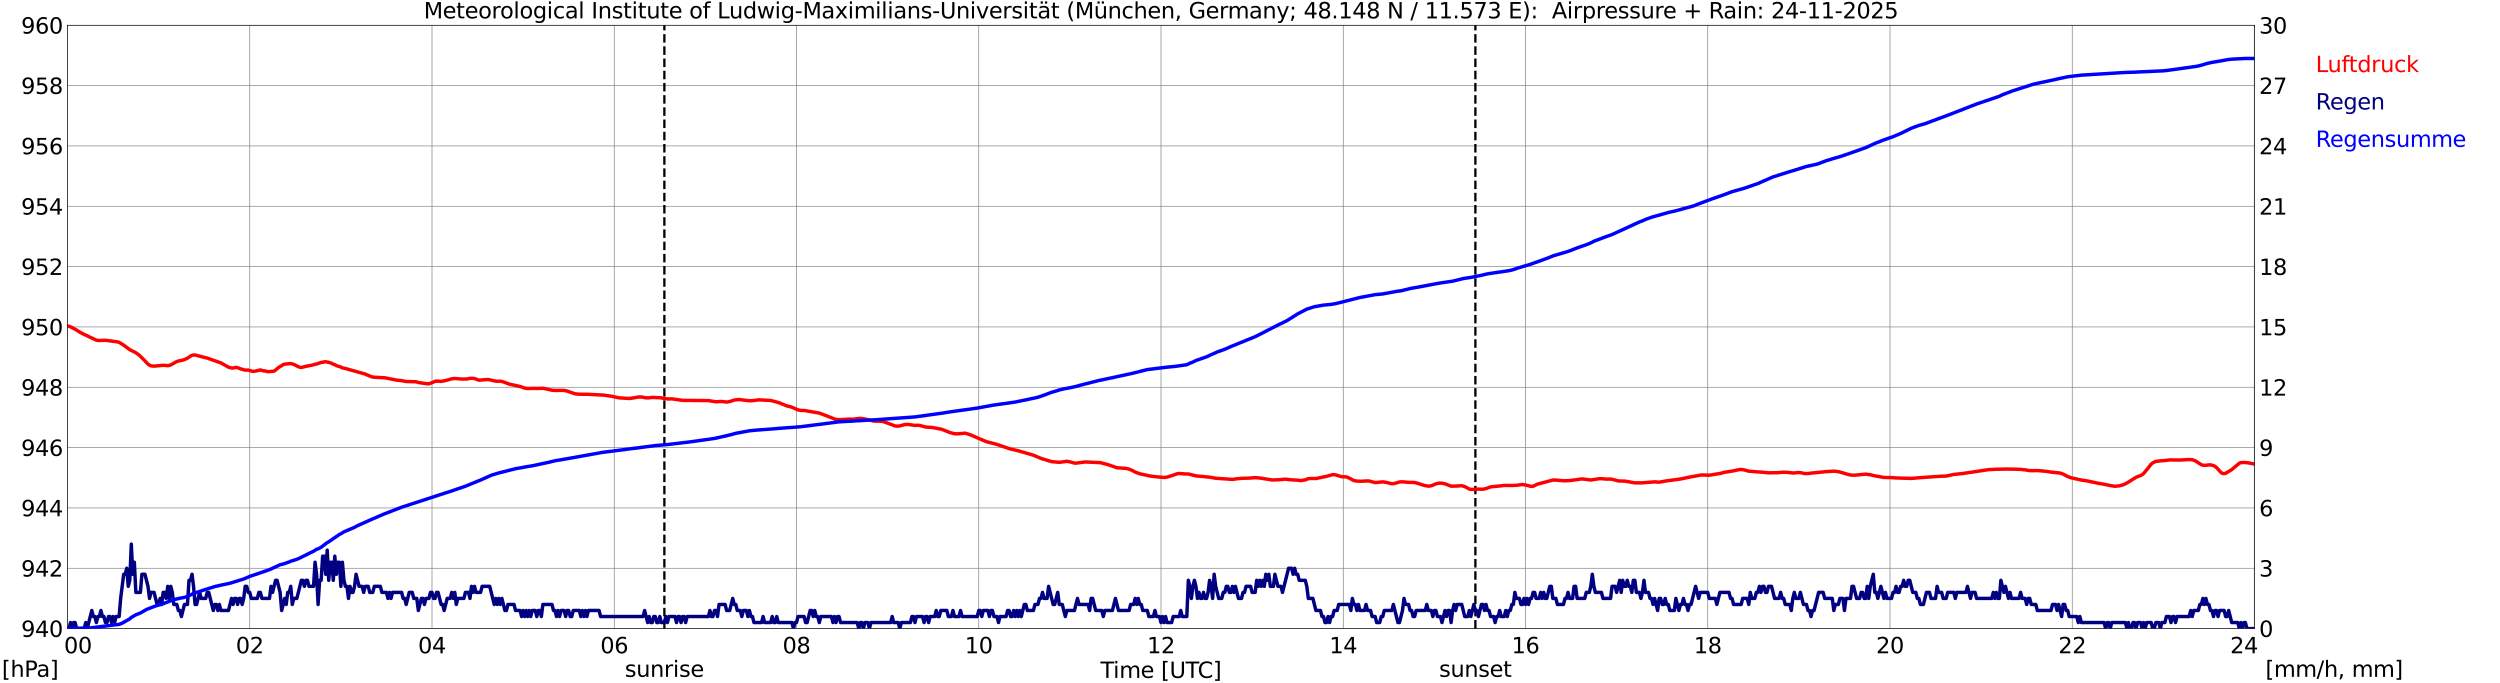 <?xml version="1.0" encoding="utf-8" standalone="no"?>
<!DOCTYPE svg PUBLIC "-//W3C//DTD SVG 1.1//EN"
  "http://www.w3.org/Graphics/SVG/1.1/DTD/svg11.dtd">
<svg xmlns:xlink="http://www.w3.org/1999/xlink" width="1085.4pt" height="296.64pt" viewBox="0 0 1085.4 296.64" xmlns="http://www.w3.org/2000/svg" version="1.1">
 <defs>
  <style type="text/css">*{stroke-linejoin: round; stroke-linecap: butt}</style>
 </defs>
 <g id="figure_1">
  <g id="patch_1">
   <path d="M 0 296.64 
L 1085.4 296.64 
L 1085.4 0 
L 0 0 
z
" style="fill: #ffffff"/>
  </g>
  <g id="axes_1">
   <g id="patch_2">
    <path d="M 29.306 272.909 
L 978.814 272.909 
L 978.814 10.976 
L 29.306 10.976 
z
" style="fill: #ffffff"/>
   </g>
   <g id="patch_3">
    <path d="M 978.814 272.909 
L 978.814 272.909 
L 978.814 10.976 
L 978.814 10.976 
z
" clip-path="url(#pdc23bca22a)" style="fill: #d3d3d3; opacity: 0.25; stroke: #d3d3d3; stroke-linejoin: miter"/>
   </g>
   <g id="matplotlib.axis_1">
    <g id="xtick_1">
     <g id="line2d_1">
      <path d="M 29.306 272.909 
L 29.306 10.976 
" clip-path="url(#pdc23bca22a)" style="fill: none; stroke: #808080; stroke-width: 0.3; stroke-linecap: square"/>
     </g>
     <g id="line2d_2"/>
     <g id="text_1">
      <!--    00 -->
      <g transform="translate(18.733 283.627) scale(0.095 -0.095)">
       <defs>
        <path id="DejaVuSans-20" transform="scale(0.016)"/>
        <path id="DejaVuSans-30" d="M 2034 4250 
Q 1547 4250 1301 3770 
Q 1056 3291 1056 2328 
Q 1056 1369 1301 889 
Q 1547 409 2034 409 
Q 2525 409 2770 889 
Q 3016 1369 3016 2328 
Q 3016 3291 2770 3770 
Q 2525 4250 2034 4250 
z
M 2034 4750 
Q 2819 4750 3233 4129 
Q 3647 3509 3647 2328 
Q 3647 1150 3233 529 
Q 2819 -91 2034 -91 
Q 1250 -91 836 529 
Q 422 1150 422 2328 
Q 422 3509 836 4129 
Q 1250 4750 2034 4750 
z
" transform="scale(0.016)"/>
       </defs>
       <use xlink:href="#DejaVuSans-20"/>
       <use xlink:href="#DejaVuSans-20" transform="translate(31.787 0)"/>
       <use xlink:href="#DejaVuSans-20" transform="translate(63.574 0)"/>
       <use xlink:href="#DejaVuSans-30" transform="translate(95.361 0)"/>
       <use xlink:href="#DejaVuSans-30" transform="translate(158.984 0)"/>
      </g>
     </g>
    </g>
    <g id="xtick_2">
     <g id="line2d_3">
      <path d="M 108.431 272.909 
L 108.431 10.976 
" clip-path="url(#pdc23bca22a)" style="fill: none; stroke: #808080; stroke-width: 0.3; stroke-linecap: square"/>
     </g>
     <g id="line2d_4"/>
     <g id="text_2">
      <!-- 02 -->
      <g transform="translate(102.387 283.627) scale(0.095 -0.095)">
       <defs>
        <path id="DejaVuSans-32" d="M 1228 531 
L 3431 531 
L 3431 0 
L 469 0 
L 469 531 
Q 828 903 1448 1529 
Q 2069 2156 2228 2338 
Q 2531 2678 2651 2914 
Q 2772 3150 2772 3378 
Q 2772 3750 2511 3984 
Q 2250 4219 1831 4219 
Q 1534 4219 1204 4116 
Q 875 4013 500 3803 
L 500 4441 
Q 881 4594 1212 4672 
Q 1544 4750 1819 4750 
Q 2544 4750 2975 4387 
Q 3406 4025 3406 3419 
Q 3406 3131 3298 2873 
Q 3191 2616 2906 2266 
Q 2828 2175 2409 1742 
Q 1991 1309 1228 531 
z
" transform="scale(0.016)"/>
       </defs>
       <use xlink:href="#DejaVuSans-30"/>
       <use xlink:href="#DejaVuSans-32" transform="translate(63.623 0)"/>
      </g>
     </g>
    </g>
    <g id="xtick_3">
     <g id="line2d_5">
      <path d="M 187.557 272.909 
L 187.557 10.976 
" clip-path="url(#pdc23bca22a)" style="fill: none; stroke: #808080; stroke-width: 0.3; stroke-linecap: square"/>
     </g>
     <g id="line2d_6"/>
     <g id="text_3">
      <!-- 04 -->
      <g transform="translate(181.513 283.627) scale(0.095 -0.095)">
       <defs>
        <path id="DejaVuSans-34" d="M 2419 4116 
L 825 1625 
L 2419 1625 
L 2419 4116 
z
M 2253 4666 
L 3047 4666 
L 3047 1625 
L 3713 1625 
L 3713 1100 
L 3047 1100 
L 3047 0 
L 2419 0 
L 2419 1100 
L 313 1100 
L 313 1709 
L 2253 4666 
z
" transform="scale(0.016)"/>
       </defs>
       <use xlink:href="#DejaVuSans-30"/>
       <use xlink:href="#DejaVuSans-34" transform="translate(63.623 0)"/>
      </g>
     </g>
    </g>
    <g id="xtick_4">
     <g id="line2d_7">
      <path d="M 266.683 272.909 
L 266.683 10.976 
" clip-path="url(#pdc23bca22a)" style="fill: none; stroke: #808080; stroke-width: 0.3; stroke-linecap: square"/>
     </g>
     <g id="line2d_8"/>
     <g id="text_4">
      <!-- 06 -->
      <g transform="translate(260.638 283.627) scale(0.095 -0.095)">
       <defs>
        <path id="DejaVuSans-36" d="M 2113 2584 
Q 1688 2584 1439 2293 
Q 1191 2003 1191 1497 
Q 1191 994 1439 701 
Q 1688 409 2113 409 
Q 2538 409 2786 701 
Q 3034 994 3034 1497 
Q 3034 2003 2786 2293 
Q 2538 2584 2113 2584 
z
M 3366 4563 
L 3366 3988 
Q 3128 4100 2886 4159 
Q 2644 4219 2406 4219 
Q 1781 4219 1451 3797 
Q 1122 3375 1075 2522 
Q 1259 2794 1537 2939 
Q 1816 3084 2150 3084 
Q 2853 3084 3261 2657 
Q 3669 2231 3669 1497 
Q 3669 778 3244 343 
Q 2819 -91 2113 -91 
Q 1303 -91 875 529 
Q 447 1150 447 2328 
Q 447 3434 972 4092 
Q 1497 4750 2381 4750 
Q 2619 4750 2861 4703 
Q 3103 4656 3366 4563 
z
" transform="scale(0.016)"/>
       </defs>
       <use xlink:href="#DejaVuSans-30"/>
       <use xlink:href="#DejaVuSans-36" transform="translate(63.623 0)"/>
      </g>
     </g>
    </g>
    <g id="xtick_5">
     <g id="line2d_9">
      <path d="M 345.808 272.909 
L 345.808 10.976 
" clip-path="url(#pdc23bca22a)" style="fill: none; stroke: #808080; stroke-width: 0.3; stroke-linecap: square"/>
     </g>
     <g id="line2d_10"/>
     <g id="text_5">
      <!-- 08 -->
      <g transform="translate(339.764 283.627) scale(0.095 -0.095)">
       <defs>
        <path id="DejaVuSans-38" d="M 2034 2216 
Q 1584 2216 1326 1975 
Q 1069 1734 1069 1313 
Q 1069 891 1326 650 
Q 1584 409 2034 409 
Q 2484 409 2743 651 
Q 3003 894 3003 1313 
Q 3003 1734 2745 1975 
Q 2488 2216 2034 2216 
z
M 1403 2484 
Q 997 2584 770 2862 
Q 544 3141 544 3541 
Q 544 4100 942 4425 
Q 1341 4750 2034 4750 
Q 2731 4750 3128 4425 
Q 3525 4100 3525 3541 
Q 3525 3141 3298 2862 
Q 3072 2584 2669 2484 
Q 3125 2378 3379 2068 
Q 3634 1759 3634 1313 
Q 3634 634 3220 271 
Q 2806 -91 2034 -91 
Q 1263 -91 848 271 
Q 434 634 434 1313 
Q 434 1759 690 2068 
Q 947 2378 1403 2484 
z
M 1172 3481 
Q 1172 3119 1398 2916 
Q 1625 2713 2034 2713 
Q 2441 2713 2670 2916 
Q 2900 3119 2900 3481 
Q 2900 3844 2670 4047 
Q 2441 4250 2034 4250 
Q 1625 4250 1398 4047 
Q 1172 3844 1172 3481 
z
" transform="scale(0.016)"/>
       </defs>
       <use xlink:href="#DejaVuSans-30"/>
       <use xlink:href="#DejaVuSans-38" transform="translate(63.623 0)"/>
      </g>
     </g>
    </g>
    <g id="xtick_6">
     <g id="line2d_11">
      <path d="M 424.934 272.909 
L 424.934 10.976 
" clip-path="url(#pdc23bca22a)" style="fill: none; stroke: #808080; stroke-width: 0.3; stroke-linecap: square"/>
     </g>
     <g id="line2d_12"/>
     <g id="text_6">
      <!-- 10 -->
      <g transform="translate(418.89 283.627) scale(0.095 -0.095)">
       <defs>
        <path id="DejaVuSans-31" d="M 794 531 
L 1825 531 
L 1825 4091 
L 703 3866 
L 703 4441 
L 1819 4666 
L 2450 4666 
L 2450 531 
L 3481 531 
L 3481 0 
L 794 0 
L 794 531 
z
" transform="scale(0.016)"/>
       </defs>
       <use xlink:href="#DejaVuSans-31"/>
       <use xlink:href="#DejaVuSans-30" transform="translate(63.623 0)"/>
      </g>
     </g>
    </g>
    <g id="xtick_7">
     <g id="line2d_13">
      <path d="M 504.06 272.909 
L 504.06 10.976 
" clip-path="url(#pdc23bca22a)" style="fill: none; stroke: #808080; stroke-width: 0.3; stroke-linecap: square"/>
     </g>
     <g id="line2d_14"/>
     <g id="text_7">
      <!-- 12 -->
      <g transform="translate(498.015 283.627) scale(0.095 -0.095)">
       <use xlink:href="#DejaVuSans-31"/>
       <use xlink:href="#DejaVuSans-32" transform="translate(63.623 0)"/>
      </g>
     </g>
    </g>
    <g id="xtick_8">
     <g id="line2d_15">
      <path d="M 583.185 272.909 
L 583.185 10.976 
" clip-path="url(#pdc23bca22a)" style="fill: none; stroke: #808080; stroke-width: 0.3; stroke-linecap: square"/>
     </g>
     <g id="line2d_16"/>
     <g id="text_8">
      <!-- 14 -->
      <g transform="translate(577.141 283.627) scale(0.095 -0.095)">
       <use xlink:href="#DejaVuSans-31"/>
       <use xlink:href="#DejaVuSans-34" transform="translate(63.623 0)"/>
      </g>
     </g>
    </g>
    <g id="xtick_9">
     <g id="line2d_17">
      <path d="M 662.311 272.909 
L 662.311 10.976 
" clip-path="url(#pdc23bca22a)" style="fill: none; stroke: #808080; stroke-width: 0.3; stroke-linecap: square"/>
     </g>
     <g id="line2d_18"/>
     <g id="text_9">
      <!-- 16 -->
      <g transform="translate(656.267 283.627) scale(0.095 -0.095)">
       <use xlink:href="#DejaVuSans-31"/>
       <use xlink:href="#DejaVuSans-36" transform="translate(63.623 0)"/>
      </g>
     </g>
    </g>
    <g id="xtick_10">
     <g id="line2d_19">
      <path d="M 741.437 272.909 
L 741.437 10.976 
" clip-path="url(#pdc23bca22a)" style="fill: none; stroke: #808080; stroke-width: 0.3; stroke-linecap: square"/>
     </g>
     <g id="line2d_20"/>
     <g id="text_10">
      <!-- 18 -->
      <g transform="translate(735.392 283.627) scale(0.095 -0.095)">
       <use xlink:href="#DejaVuSans-31"/>
       <use xlink:href="#DejaVuSans-38" transform="translate(63.623 0)"/>
      </g>
     </g>
    </g>
    <g id="xtick_11">
     <g id="line2d_21">
      <path d="M 820.562 272.909 
L 820.562 10.976 
" clip-path="url(#pdc23bca22a)" style="fill: none; stroke: #808080; stroke-width: 0.3; stroke-linecap: square"/>
     </g>
     <g id="line2d_22"/>
     <g id="text_11">
      <!-- 20 -->
      <g transform="translate(814.518 283.627) scale(0.095 -0.095)">
       <use xlink:href="#DejaVuSans-32"/>
       <use xlink:href="#DejaVuSans-30" transform="translate(63.623 0)"/>
      </g>
     </g>
    </g>
    <g id="xtick_12">
     <g id="line2d_23">
      <path d="M 899.688 272.909 
L 899.688 10.976 
" clip-path="url(#pdc23bca22a)" style="fill: none; stroke: #808080; stroke-width: 0.3; stroke-linecap: square"/>
     </g>
     <g id="line2d_24"/>
     <g id="text_12">
      <!-- 22 -->
      <g transform="translate(893.644 283.627) scale(0.095 -0.095)">
       <use xlink:href="#DejaVuSans-32"/>
       <use xlink:href="#DejaVuSans-32" transform="translate(63.623 0)"/>
      </g>
     </g>
    </g>
    <g id="xtick_13">
     <g id="line2d_25">
      <path d="M 978.814 272.909 
L 978.814 10.976 
" clip-path="url(#pdc23bca22a)" style="fill: none; stroke: #808080; stroke-width: 0.3; stroke-linecap: square"/>
     </g>
     <g id="line2d_26"/>
     <g id="text_13">
      <!-- 24    -->
      <g transform="translate(968.241 283.627) scale(0.095 -0.095)">
       <use xlink:href="#DejaVuSans-32"/>
       <use xlink:href="#DejaVuSans-34" transform="translate(63.623 0)"/>
       <use xlink:href="#DejaVuSans-20" transform="translate(127.246 0)"/>
       <use xlink:href="#DejaVuSans-20" transform="translate(159.033 0)"/>
       <use xlink:href="#DejaVuSans-20" transform="translate(190.82 0)"/>
      </g>
     </g>
    </g>
    <g id="text_14">
     <!-- Time [UTC] -->
     <g transform="translate(477.806 294.322) scale(0.095 -0.095)">
      <defs>
       <path id="DejaVuSans-54" d="M -19 4666 
L 3928 4666 
L 3928 4134 
L 2272 4134 
L 2272 0 
L 1638 0 
L 1638 4134 
L -19 4134 
L -19 4666 
z
" transform="scale(0.016)"/>
       <path id="DejaVuSans-69" d="M 603 3500 
L 1178 3500 
L 1178 0 
L 603 0 
L 603 3500 
z
M 603 4863 
L 1178 4863 
L 1178 4134 
L 603 4134 
L 603 4863 
z
" transform="scale(0.016)"/>
       <path id="DejaVuSans-6d" d="M 3328 2828 
Q 3544 3216 3844 3400 
Q 4144 3584 4550 3584 
Q 5097 3584 5394 3201 
Q 5691 2819 5691 2113 
L 5691 0 
L 5113 0 
L 5113 2094 
Q 5113 2597 4934 2840 
Q 4756 3084 4391 3084 
Q 3944 3084 3684 2787 
Q 3425 2491 3425 1978 
L 3425 0 
L 2847 0 
L 2847 2094 
Q 2847 2600 2669 2842 
Q 2491 3084 2119 3084 
Q 1678 3084 1418 2786 
Q 1159 2488 1159 1978 
L 1159 0 
L 581 0 
L 581 3500 
L 1159 3500 
L 1159 2956 
Q 1356 3278 1631 3431 
Q 1906 3584 2284 3584 
Q 2666 3584 2933 3390 
Q 3200 3197 3328 2828 
z
" transform="scale(0.016)"/>
       <path id="DejaVuSans-65" d="M 3597 1894 
L 3597 1613 
L 953 1613 
Q 991 1019 1311 708 
Q 1631 397 2203 397 
Q 2534 397 2845 478 
Q 3156 559 3463 722 
L 3463 178 
Q 3153 47 2828 -22 
Q 2503 -91 2169 -91 
Q 1331 -91 842 396 
Q 353 884 353 1716 
Q 353 2575 817 3079 
Q 1281 3584 2069 3584 
Q 2775 3584 3186 3129 
Q 3597 2675 3597 1894 
z
M 3022 2063 
Q 3016 2534 2758 2815 
Q 2500 3097 2075 3097 
Q 1594 3097 1305 2825 
Q 1016 2553 972 2059 
L 3022 2063 
z
" transform="scale(0.016)"/>
       <path id="DejaVuSans-5b" d="M 550 4863 
L 1875 4863 
L 1875 4416 
L 1125 4416 
L 1125 -397 
L 1875 -397 
L 1875 -844 
L 550 -844 
L 550 4863 
z
" transform="scale(0.016)"/>
       <path id="DejaVuSans-55" d="M 556 4666 
L 1191 4666 
L 1191 1831 
Q 1191 1081 1462 751 
Q 1734 422 2344 422 
Q 2950 422 3222 751 
Q 3494 1081 3494 1831 
L 3494 4666 
L 4128 4666 
L 4128 1753 
Q 4128 841 3676 375 
Q 3225 -91 2344 -91 
Q 1459 -91 1007 375 
Q 556 841 556 1753 
L 556 4666 
z
" transform="scale(0.016)"/>
       <path id="DejaVuSans-43" d="M 4122 4306 
L 4122 3641 
Q 3803 3938 3442 4084 
Q 3081 4231 2675 4231 
Q 1875 4231 1450 3742 
Q 1025 3253 1025 2328 
Q 1025 1406 1450 917 
Q 1875 428 2675 428 
Q 3081 428 3442 575 
Q 3803 722 4122 1019 
L 4122 359 
Q 3791 134 3420 21 
Q 3050 -91 2638 -91 
Q 1578 -91 968 557 
Q 359 1206 359 2328 
Q 359 3453 968 4101 
Q 1578 4750 2638 4750 
Q 3056 4750 3426 4639 
Q 3797 4528 4122 4306 
z
" transform="scale(0.016)"/>
       <path id="DejaVuSans-5d" d="M 1947 4863 
L 1947 -844 
L 622 -844 
L 622 -397 
L 1369 -397 
L 1369 4416 
L 622 4416 
L 622 4863 
L 1947 4863 
z
" transform="scale(0.016)"/>
      </defs>
      <use xlink:href="#DejaVuSans-54"/>
      <use xlink:href="#DejaVuSans-69" transform="translate(57.959 0)"/>
      <use xlink:href="#DejaVuSans-6d" transform="translate(85.742 0)"/>
      <use xlink:href="#DejaVuSans-65" transform="translate(183.154 0)"/>
      <use xlink:href="#DejaVuSans-20" transform="translate(244.678 0)"/>
      <use xlink:href="#DejaVuSans-5b" transform="translate(276.465 0)"/>
      <use xlink:href="#DejaVuSans-55" transform="translate(315.479 0)"/>
      <use xlink:href="#DejaVuSans-54" transform="translate(388.672 0)"/>
      <use xlink:href="#DejaVuSans-43" transform="translate(443.881 0)"/>
      <use xlink:href="#DejaVuSans-5d" transform="translate(513.705 0)"/>
     </g>
    </g>
   </g>
   <g id="matplotlib.axis_2">
    <g id="ytick_1">
     <g id="line2d_27">
      <path d="M 29.306 272.909 
L 978.814 272.909 
" clip-path="url(#pdc23bca22a)" style="fill: none; stroke: #808080; stroke-width: 0.3; stroke-linecap: square"/>
     </g>
     <g id="line2d_28"/>
     <g id="text_15">
      <!-- 940 -->
      <g transform="translate(9.173 276.518) scale(0.095 -0.095)">
       <defs>
        <path id="DejaVuSans-39" d="M 703 97 
L 703 672 
Q 941 559 1184 500 
Q 1428 441 1663 441 
Q 2288 441 2617 861 
Q 2947 1281 2994 2138 
Q 2813 1869 2534 1725 
Q 2256 1581 1919 1581 
Q 1219 1581 811 2004 
Q 403 2428 403 3163 
Q 403 3881 828 4315 
Q 1253 4750 1959 4750 
Q 2769 4750 3195 4129 
Q 3622 3509 3622 2328 
Q 3622 1225 3098 567 
Q 2575 -91 1691 -91 
Q 1453 -91 1209 -44 
Q 966 3 703 97 
z
M 1959 2075 
Q 2384 2075 2632 2365 
Q 2881 2656 2881 3163 
Q 2881 3666 2632 3958 
Q 2384 4250 1959 4250 
Q 1534 4250 1286 3958 
Q 1038 3666 1038 3163 
Q 1038 2656 1286 2365 
Q 1534 2075 1959 2075 
z
" transform="scale(0.016)"/>
       </defs>
       <use xlink:href="#DejaVuSans-39"/>
       <use xlink:href="#DejaVuSans-34" transform="translate(63.623 0)"/>
       <use xlink:href="#DejaVuSans-30" transform="translate(127.246 0)"/>
      </g>
     </g>
    </g>
    <g id="ytick_2">
     <g id="line2d_29">
      <path d="M 29.306 246.715 
L 978.814 246.715 
" clip-path="url(#pdc23bca22a)" style="fill: none; stroke: #808080; stroke-width: 0.3; stroke-linecap: square"/>
     </g>
     <g id="line2d_30"/>
     <g id="text_16">
      <!-- 942 -->
      <g transform="translate(9.173 250.325) scale(0.095 -0.095)">
       <use xlink:href="#DejaVuSans-39"/>
       <use xlink:href="#DejaVuSans-34" transform="translate(63.623 0)"/>
       <use xlink:href="#DejaVuSans-32" transform="translate(127.246 0)"/>
      </g>
     </g>
    </g>
    <g id="ytick_3">
     <g id="line2d_31">
      <path d="M 29.306 220.522 
L 978.814 220.522 
" clip-path="url(#pdc23bca22a)" style="fill: none; stroke: #808080; stroke-width: 0.3; stroke-linecap: square"/>
     </g>
     <g id="line2d_32"/>
     <g id="text_17">
      <!-- 944 -->
      <g transform="translate(9.173 224.131) scale(0.095 -0.095)">
       <use xlink:href="#DejaVuSans-39"/>
       <use xlink:href="#DejaVuSans-34" transform="translate(63.623 0)"/>
       <use xlink:href="#DejaVuSans-34" transform="translate(127.246 0)"/>
      </g>
     </g>
    </g>
    <g id="ytick_4">
     <g id="line2d_33">
      <path d="M 29.306 194.329 
L 978.814 194.329 
" clip-path="url(#pdc23bca22a)" style="fill: none; stroke: #808080; stroke-width: 0.3; stroke-linecap: square"/>
     </g>
     <g id="line2d_34"/>
     <g id="text_18">
      <!-- 946 -->
      <g transform="translate(9.173 197.938) scale(0.095 -0.095)">
       <use xlink:href="#DejaVuSans-39"/>
       <use xlink:href="#DejaVuSans-34" transform="translate(63.623 0)"/>
       <use xlink:href="#DejaVuSans-36" transform="translate(127.246 0)"/>
      </g>
     </g>
    </g>
    <g id="ytick_5">
     <g id="line2d_35">
      <path d="M 29.306 168.136 
L 978.814 168.136 
" clip-path="url(#pdc23bca22a)" style="fill: none; stroke: #808080; stroke-width: 0.3; stroke-linecap: square"/>
     </g>
     <g id="line2d_36"/>
     <g id="text_19">
      <!-- 948 -->
      <g transform="translate(9.173 171.745) scale(0.095 -0.095)">
       <use xlink:href="#DejaVuSans-39"/>
       <use xlink:href="#DejaVuSans-34" transform="translate(63.623 0)"/>
       <use xlink:href="#DejaVuSans-38" transform="translate(127.246 0)"/>
      </g>
     </g>
    </g>
    <g id="ytick_6">
     <g id="line2d_37">
      <path d="M 29.306 141.942 
L 978.814 141.942 
" clip-path="url(#pdc23bca22a)" style="fill: none; stroke: #808080; stroke-width: 0.3; stroke-linecap: square"/>
     </g>
     <g id="line2d_38"/>
     <g id="text_20">
      <!-- 950 -->
      <g transform="translate(9.173 145.551) scale(0.095 -0.095)">
       <defs>
        <path id="DejaVuSans-35" d="M 691 4666 
L 3169 4666 
L 3169 4134 
L 1269 4134 
L 1269 2991 
Q 1406 3038 1543 3061 
Q 1681 3084 1819 3084 
Q 2600 3084 3056 2656 
Q 3513 2228 3513 1497 
Q 3513 744 3044 326 
Q 2575 -91 1722 -91 
Q 1428 -91 1123 -41 
Q 819 9 494 109 
L 494 744 
Q 775 591 1075 516 
Q 1375 441 1709 441 
Q 2250 441 2565 725 
Q 2881 1009 2881 1497 
Q 2881 1984 2565 2268 
Q 2250 2553 1709 2553 
Q 1456 2553 1204 2497 
Q 953 2441 691 2322 
L 691 4666 
z
" transform="scale(0.016)"/>
       </defs>
       <use xlink:href="#DejaVuSans-39"/>
       <use xlink:href="#DejaVuSans-35" transform="translate(63.623 0)"/>
       <use xlink:href="#DejaVuSans-30" transform="translate(127.246 0)"/>
      </g>
     </g>
    </g>
    <g id="ytick_7">
     <g id="line2d_39">
      <path d="M 29.306 115.749 
L 978.814 115.749 
" clip-path="url(#pdc23bca22a)" style="fill: none; stroke: #808080; stroke-width: 0.3; stroke-linecap: square"/>
     </g>
     <g id="line2d_40"/>
     <g id="text_21">
      <!-- 952 -->
      <g transform="translate(9.173 119.358) scale(0.095 -0.095)">
       <use xlink:href="#DejaVuSans-39"/>
       <use xlink:href="#DejaVuSans-35" transform="translate(63.623 0)"/>
       <use xlink:href="#DejaVuSans-32" transform="translate(127.246 0)"/>
      </g>
     </g>
    </g>
    <g id="ytick_8">
     <g id="line2d_41">
      <path d="M 29.306 89.556 
L 978.814 89.556 
" clip-path="url(#pdc23bca22a)" style="fill: none; stroke: #808080; stroke-width: 0.3; stroke-linecap: square"/>
     </g>
     <g id="line2d_42"/>
     <g id="text_22">
      <!-- 954 -->
      <g transform="translate(9.173 93.165) scale(0.095 -0.095)">
       <use xlink:href="#DejaVuSans-39"/>
       <use xlink:href="#DejaVuSans-35" transform="translate(63.623 0)"/>
       <use xlink:href="#DejaVuSans-34" transform="translate(127.246 0)"/>
      </g>
     </g>
    </g>
    <g id="ytick_9">
     <g id="line2d_43">
      <path d="M 29.306 63.362 
L 978.814 63.362 
" clip-path="url(#pdc23bca22a)" style="fill: none; stroke: #808080; stroke-width: 0.3; stroke-linecap: square"/>
     </g>
     <g id="line2d_44"/>
     <g id="text_23">
      <!-- 956 -->
      <g transform="translate(9.173 66.972) scale(0.095 -0.095)">
       <use xlink:href="#DejaVuSans-39"/>
       <use xlink:href="#DejaVuSans-35" transform="translate(63.623 0)"/>
       <use xlink:href="#DejaVuSans-36" transform="translate(127.246 0)"/>
      </g>
     </g>
    </g>
    <g id="ytick_10">
     <g id="line2d_45">
      <path d="M 29.306 37.169 
L 978.814 37.169 
" clip-path="url(#pdc23bca22a)" style="fill: none; stroke: #808080; stroke-width: 0.3; stroke-linecap: square"/>
     </g>
     <g id="line2d_46"/>
     <g id="text_24">
      <!-- 958 -->
      <g transform="translate(9.173 40.778) scale(0.095 -0.095)">
       <use xlink:href="#DejaVuSans-39"/>
       <use xlink:href="#DejaVuSans-35" transform="translate(63.623 0)"/>
       <use xlink:href="#DejaVuSans-38" transform="translate(127.246 0)"/>
      </g>
     </g>
    </g>
    <g id="ytick_11">
     <g id="line2d_47">
      <path d="M 29.306 10.976 
L 978.814 10.976 
" clip-path="url(#pdc23bca22a)" style="fill: none; stroke: #808080; stroke-width: 0.3; stroke-linecap: square"/>
     </g>
     <g id="line2d_48"/>
     <g id="text_25">
      <!-- 960 -->
      <g transform="translate(9.173 14.585) scale(0.095 -0.095)">
       <use xlink:href="#DejaVuSans-39"/>
       <use xlink:href="#DejaVuSans-36" transform="translate(63.623 0)"/>
       <use xlink:href="#DejaVuSans-30" transform="translate(127.246 0)"/>
      </g>
     </g>
    </g>
   </g>
   <g id="line2d_49">
    <path d="M 288.442 272.909 
L 288.442 10.976 
" clip-path="url(#pdc23bca22a)" style="fill: none; stroke-dasharray: 3.7,1.6; stroke-dashoffset: 0; stroke: #000000"/>
   </g>
   <g id="line2d_50">
    <path d="M 640.552 272.909 
L 640.552 10.976 
" clip-path="url(#pdc23bca22a)" style="fill: none; stroke-dasharray: 3.7,1.6; stroke-dashoffset: 0; stroke: #000000"/>
   </g>
   <g id="line2d_51">
    <path d="M 29.306 141.549 
L 29.965 141.648 
L 31.284 142.23 
L 32.603 142.938 
L 34.581 144.169 
L 35.9 144.876 
L 41.834 147.705 
L 43.153 147.836 
L 45.79 147.731 
L 51.065 148.438 
L 51.725 148.648 
L 53.703 149.853 
L 56.34 151.817 
L 57.659 152.472 
L 58.978 153.153 
L 60.297 154.096 
L 61.615 155.327 
L 64.253 158.077 
L 64.912 158.549 
L 65.572 158.837 
L 66.89 158.968 
L 68.869 158.785 
L 70.847 158.601 
L 72.166 158.68 
L 72.825 158.758 
L 73.484 158.654 
L 74.144 158.418 
L 76.781 156.951 
L 78.1 156.584 
L 79.419 156.349 
L 80.737 155.825 
L 81.397 155.484 
L 82.716 154.594 
L 83.375 154.279 
L 84.034 154.122 
L 84.694 154.122 
L 88.65 155.144 
L 89.969 155.458 
L 95.903 157.553 
L 99.2 159.413 
L 100.519 159.78 
L 101.178 159.78 
L 102.497 159.492 
L 103.156 159.623 
L 104.475 160.147 
L 106.453 160.697 
L 107.772 160.67 
L 109.75 161.247 
L 111.069 161.09 
L 113.047 160.618 
L 114.366 161.011 
L 115.025 161.037 
L 116.344 161.378 
L 118.982 161.142 
L 119.641 160.67 
L 120.96 159.544 
L 122.278 158.758 
L 122.938 158.313 
L 123.597 158.104 
L 126.235 157.842 
L 127.553 158.208 
L 129.532 159.204 
L 130.191 159.466 
L 130.85 159.544 
L 132.829 159.046 
L 135.466 158.523 
L 136.125 158.392 
L 136.785 158.13 
L 137.444 158.051 
L 139.422 157.344 
L 140.082 157.292 
L 140.741 157.108 
L 141.4 157.056 
L 142.719 157.318 
L 144.038 157.737 
L 144.697 158.156 
L 145.357 158.313 
L 146.016 158.732 
L 147.994 159.361 
L 148.654 159.727 
L 149.972 159.989 
L 158.544 162.399 
L 159.204 162.74 
L 159.863 162.949 
L 161.182 163.552 
L 162.501 163.787 
L 167.116 164.023 
L 172.391 165.071 
L 173.71 165.15 
L 175.688 165.516 
L 176.348 165.647 
L 180.304 165.726 
L 180.963 165.831 
L 181.623 166.066 
L 185.579 166.643 
L 186.238 166.59 
L 186.898 166.407 
L 188.876 165.569 
L 189.535 165.438 
L 190.854 165.542 
L 191.513 165.595 
L 193.492 165.202 
L 196.129 164.468 
L 197.448 164.311 
L 198.767 164.442 
L 200.745 164.573 
L 202.723 164.547 
L 204.042 164.259 
L 205.36 164.259 
L 206.02 164.364 
L 207.998 165.071 
L 209.976 164.888 
L 211.954 164.757 
L 213.273 165.045 
L 214.592 165.359 
L 215.91 165.542 
L 217.229 165.464 
L 218.548 165.804 
L 219.867 166.302 
L 221.186 166.8 
L 223.823 167.35 
L 225.142 167.638 
L 226.461 168.005 
L 227.779 168.502 
L 229.098 168.686 
L 231.736 168.607 
L 233.054 168.659 
L 235.692 168.555 
L 237.67 168.974 
L 239.648 169.419 
L 240.967 169.524 
L 242.286 169.498 
L 244.923 169.498 
L 246.242 169.786 
L 249.539 170.938 
L 250.858 171.122 
L 252.836 171.174 
L 254.814 171.174 
L 262.067 171.541 
L 265.364 172.012 
L 268.661 172.719 
L 273.277 173.008 
L 275.255 172.719 
L 277.233 172.353 
L 278.552 172.353 
L 280.53 172.746 
L 281.849 172.719 
L 283.167 172.536 
L 287.124 172.719 
L 288.442 173.086 
L 290.42 173.217 
L 291.739 173.165 
L 296.355 173.82 
L 307.564 173.924 
L 309.543 174.239 
L 310.861 174.448 
L 312.18 174.343 
L 313.499 174.317 
L 315.477 174.553 
L 316.796 174.343 
L 318.774 173.689 
L 320.752 173.453 
L 322.73 173.689 
L 325.368 174.003 
L 327.346 173.898 
L 329.324 173.584 
L 334.599 173.872 
L 336.577 174.37 
L 337.896 174.736 
L 341.852 176.308 
L 343.171 176.57 
L 344.49 177.094 
L 346.468 177.958 
L 347.787 178.22 
L 349.105 178.194 
L 355.699 179.346 
L 358.996 180.577 
L 360.315 181.101 
L 362.293 181.887 
L 362.952 182.097 
L 364.271 182.228 
L 368.887 181.939 
L 370.206 182.018 
L 372.843 181.677 
L 373.502 181.625 
L 375.481 181.913 
L 379.437 182.83 
L 382.734 182.882 
L 384.053 183.223 
L 388.668 184.952 
L 389.987 185.03 
L 391.306 184.742 
L 392.624 184.349 
L 393.943 184.244 
L 397.24 184.69 
L 398.559 184.637 
L 399.218 184.69 
L 401.856 185.397 
L 403.175 185.502 
L 404.493 185.554 
L 408.45 186.288 
L 409.768 186.707 
L 412.406 187.807 
L 414.384 188.304 
L 415.703 188.357 
L 419 188.069 
L 420.978 188.645 
L 428.231 191.762 
L 432.847 192.941 
L 436.144 194.093 
L 438.781 194.958 
L 442.078 195.717 
L 448.672 197.629 
L 451.969 199.017 
L 456.584 200.432 
L 459.881 200.72 
L 461.2 200.563 
L 463.178 200.275 
L 464.497 200.51 
L 466.475 201.061 
L 467.134 201.087 
L 471.091 200.563 
L 477.685 200.851 
L 480.981 201.715 
L 484.938 203.077 
L 486.916 203.208 
L 488.894 203.366 
L 490.213 203.68 
L 491.532 204.23 
L 492.85 204.963 
L 494.828 205.697 
L 499.444 206.692 
L 502.082 207.006 
L 505.379 207.295 
L 506.697 207.137 
L 508.016 206.744 
L 511.313 205.618 
L 511.972 205.566 
L 514.61 205.775 
L 515.929 205.775 
L 517.907 206.273 
L 519.226 206.614 
L 525.16 207.164 
L 527.797 207.635 
L 535.051 208.133 
L 537.029 207.871 
L 539.007 207.661 
L 542.304 207.583 
L 544.941 207.373 
L 546.919 207.53 
L 549.557 207.949 
L 552.195 208.368 
L 554.832 208.316 
L 558.129 208.028 
L 560.107 208.29 
L 563.404 208.473 
L 564.723 208.657 
L 566.701 208.342 
L 568.02 207.818 
L 569.338 207.714 
L 571.317 207.766 
L 575.932 206.797 
L 578.57 206.063 
L 579.889 206.168 
L 582.526 206.98 
L 584.504 207.033 
L 585.823 207.583 
L 587.801 208.657 
L 589.12 208.866 
L 591.098 208.945 
L 593.736 208.788 
L 594.395 208.84 
L 597.032 209.521 
L 600.329 209.207 
L 601.648 209.39 
L 604.286 210.019 
L 605.604 209.861 
L 607.582 209.259 
L 608.901 209.18 
L 611.539 209.416 
L 614.176 209.469 
L 615.495 209.835 
L 618.133 210.7 
L 620.111 211.066 
L 621.429 210.909 
L 623.408 210.071 
L 624.726 209.757 
L 626.045 209.783 
L 627.364 210.071 
L 630.001 211.066 
L 631.98 211.04 
L 634.617 210.883 
L 635.936 211.25 
L 637.914 212.324 
L 638.573 212.481 
L 639.892 212.455 
L 641.87 212.35 
L 643.848 212.402 
L 645.167 212.114 
L 647.145 211.407 
L 648.464 211.224 
L 650.442 211.066 
L 653.08 210.752 
L 656.377 210.778 
L 658.355 210.7 
L 660.333 210.438 
L 660.992 210.359 
L 662.311 210.569 
L 664.949 211.224 
L 665.608 211.093 
L 666.927 210.49 
L 667.586 210.176 
L 674.18 208.421 
L 675.499 208.421 
L 678.796 208.735 
L 681.433 208.657 
L 685.389 208.133 
L 686.708 207.923 
L 688.027 208.054 
L 690.664 208.395 
L 694.621 207.792 
L 697.918 208.028 
L 699.236 207.976 
L 700.555 208.238 
L 702.533 208.788 
L 703.852 208.84 
L 705.171 208.866 
L 706.49 209.05 
L 709.786 209.652 
L 712.424 209.652 
L 718.358 209.207 
L 720.337 209.338 
L 722.315 208.997 
L 723.633 208.761 
L 729.568 207.976 
L 733.524 207.137 
L 738.799 206.194 
L 742.096 206.325 
L 745.393 205.775 
L 746.712 205.592 
L 748.69 205.042 
L 750.668 204.754 
L 752.646 204.413 
L 755.284 203.837 
L 756.602 203.889 
L 757.921 204.178 
L 759.24 204.57 
L 761.878 204.78 
L 764.515 204.963 
L 767.812 205.278 
L 771.768 205.225 
L 774.406 204.99 
L 776.384 205.121 
L 778.362 205.356 
L 779.681 205.278 
L 780.34 205.147 
L 781.659 205.199 
L 783.637 205.618 
L 784.956 205.592 
L 786.275 205.409 
L 790.89 204.963 
L 792.868 204.754 
L 796.165 204.57 
L 797.484 204.675 
L 798.803 204.937 
L 802.759 206.09 
L 804.078 206.299 
L 805.397 206.299 
L 810.012 205.854 
L 811.99 206.116 
L 813.969 206.587 
L 817.925 207.295 
L 821.222 207.347 
L 823.2 207.504 
L 829.794 207.714 
L 833.091 207.426 
L 842.322 206.771 
L 844.959 206.692 
L 846.278 206.404 
L 848.256 205.985 
L 852.213 205.566 
L 863.422 203.889 
L 866.719 203.732 
L 871.335 203.654 
L 875.291 203.706 
L 877.269 203.785 
L 879.247 203.994 
L 881.225 204.335 
L 883.204 204.335 
L 884.522 204.282 
L 888.479 204.649 
L 890.457 204.963 
L 894.413 205.382 
L 895.732 205.854 
L 897.71 206.875 
L 899.029 207.399 
L 903.644 208.421 
L 906.282 208.814 
L 910.898 209.809 
L 912.876 210.123 
L 916.173 210.804 
L 918.151 211.119 
L 920.129 210.935 
L 922.107 210.359 
L 923.426 209.704 
L 927.382 207.216 
L 929.36 206.456 
L 930.02 206.09 
L 930.679 205.566 
L 931.998 203.994 
L 933.976 201.48 
L 934.635 200.956 
L 935.954 200.327 
L 937.932 200.091 
L 940.57 199.882 
L 941.888 199.672 
L 943.207 199.698 
L 946.504 199.725 
L 950.46 199.515 
L 951.779 199.594 
L 953.098 200.065 
L 955.735 201.768 
L 956.395 201.977 
L 957.714 202.004 
L 959.032 201.846 
L 959.692 201.82 
L 961.01 202.134 
L 961.67 202.475 
L 962.329 202.999 
L 964.307 205.173 
L 964.967 205.54 
L 965.626 205.618 
L 966.285 205.487 
L 968.923 203.889 
L 972.22 201.113 
L 972.879 200.851 
L 974.198 200.772 
L 976.176 200.956 
L 978.154 201.357 
L 978.154 201.357 
" clip-path="url(#pdc23bca22a)" style="fill: none; stroke: #ff0000; stroke-width: 1.5; stroke-linecap: square"/>
   </g>
   <g id="patch_4">
    <path d="M 29.306 272.909 
L 29.306 10.976 
" style="fill: none; stroke: #000000; stroke-width: 0.3; stroke-linejoin: miter; stroke-linecap: square"/>
   </g>
   <g id="patch_5">
    <path d="M 29.306 272.909 
L 978.814 272.909 
" style="fill: none; stroke: #000000; stroke-width: 0.3; stroke-linejoin: miter; stroke-linecap: square"/>
   </g>
   <g id="patch_6">
    <path d="M 29.306 10.976 
L 978.814 10.976 
" style="fill: none; stroke: #000000; stroke-width: 0.3; stroke-linejoin: miter; stroke-linecap: square"/>
   </g>
   <g id="text_26">
    <!-- sunrise -->
    <g transform="translate(271.278 293.863) scale(0.095 -0.095)">
     <defs>
      <path id="DejaVuSans-73" d="M 2834 3397 
L 2834 2853 
Q 2591 2978 2328 3040 
Q 2066 3103 1784 3103 
Q 1356 3103 1142 2972 
Q 928 2841 928 2578 
Q 928 2378 1081 2264 
Q 1234 2150 1697 2047 
L 1894 2003 
Q 2506 1872 2764 1633 
Q 3022 1394 3022 966 
Q 3022 478 2636 193 
Q 2250 -91 1575 -91 
Q 1294 -91 989 -36 
Q 684 19 347 128 
L 347 722 
Q 666 556 975 473 
Q 1284 391 1588 391 
Q 1994 391 2212 530 
Q 2431 669 2431 922 
Q 2431 1156 2273 1281 
Q 2116 1406 1581 1522 
L 1381 1569 
Q 847 1681 609 1914 
Q 372 2147 372 2553 
Q 372 3047 722 3315 
Q 1072 3584 1716 3584 
Q 2034 3584 2315 3537 
Q 2597 3491 2834 3397 
z
" transform="scale(0.016)"/>
      <path id="DejaVuSans-75" d="M 544 1381 
L 544 3500 
L 1119 3500 
L 1119 1403 
Q 1119 906 1312 657 
Q 1506 409 1894 409 
Q 2359 409 2629 706 
Q 2900 1003 2900 1516 
L 2900 3500 
L 3475 3500 
L 3475 0 
L 2900 0 
L 2900 538 
Q 2691 219 2414 64 
Q 2138 -91 1772 -91 
Q 1169 -91 856 284 
Q 544 659 544 1381 
z
M 1991 3584 
L 1991 3584 
z
" transform="scale(0.016)"/>
      <path id="DejaVuSans-6e" d="M 3513 2113 
L 3513 0 
L 2938 0 
L 2938 2094 
Q 2938 2591 2744 2837 
Q 2550 3084 2163 3084 
Q 1697 3084 1428 2787 
Q 1159 2491 1159 1978 
L 1159 0 
L 581 0 
L 581 3500 
L 1159 3500 
L 1159 2956 
Q 1366 3272 1645 3428 
Q 1925 3584 2291 3584 
Q 2894 3584 3203 3211 
Q 3513 2838 3513 2113 
z
" transform="scale(0.016)"/>
      <path id="DejaVuSans-72" d="M 2631 2963 
Q 2534 3019 2420 3045 
Q 2306 3072 2169 3072 
Q 1681 3072 1420 2755 
Q 1159 2438 1159 1844 
L 1159 0 
L 581 0 
L 581 3500 
L 1159 3500 
L 1159 2956 
Q 1341 3275 1631 3429 
Q 1922 3584 2338 3584 
Q 2397 3584 2469 3576 
Q 2541 3569 2628 3553 
L 2631 2963 
z
" transform="scale(0.016)"/>
     </defs>
     <use xlink:href="#DejaVuSans-73"/>
     <use xlink:href="#DejaVuSans-75" transform="translate(52.1 0)"/>
     <use xlink:href="#DejaVuSans-6e" transform="translate(115.479 0)"/>
     <use xlink:href="#DejaVuSans-72" transform="translate(178.857 0)"/>
     <use xlink:href="#DejaVuSans-69" transform="translate(219.971 0)"/>
     <use xlink:href="#DejaVuSans-73" transform="translate(247.754 0)"/>
     <use xlink:href="#DejaVuSans-65" transform="translate(299.854 0)"/>
    </g>
   </g>
   <g id="text_27">
    <!-- sunset -->
    <g transform="translate(624.797 293.863) scale(0.095 -0.095)">
     <defs>
      <path id="DejaVuSans-74" d="M 1172 4494 
L 1172 3500 
L 2356 3500 
L 2356 3053 
L 1172 3053 
L 1172 1153 
Q 1172 725 1289 603 
Q 1406 481 1766 481 
L 2356 481 
L 2356 0 
L 1766 0 
Q 1100 0 847 248 
Q 594 497 594 1153 
L 594 3053 
L 172 3053 
L 172 3500 
L 594 3500 
L 594 4494 
L 1172 4494 
z
" transform="scale(0.016)"/>
     </defs>
     <use xlink:href="#DejaVuSans-73"/>
     <use xlink:href="#DejaVuSans-75" transform="translate(52.1 0)"/>
     <use xlink:href="#DejaVuSans-6e" transform="translate(115.479 0)"/>
     <use xlink:href="#DejaVuSans-73" transform="translate(178.857 0)"/>
     <use xlink:href="#DejaVuSans-65" transform="translate(230.957 0)"/>
     <use xlink:href="#DejaVuSans-74" transform="translate(292.48 0)"/>
    </g>
   </g>
   <g id="text_28">
    <!-- [hPa] -->
    <g transform="translate(0.821 293.863) scale(0.095 -0.095)">
     <defs>
      <path id="DejaVuSans-68" d="M 3513 2113 
L 3513 0 
L 2938 0 
L 2938 2094 
Q 2938 2591 2744 2837 
Q 2550 3084 2163 3084 
Q 1697 3084 1428 2787 
Q 1159 2491 1159 1978 
L 1159 0 
L 581 0 
L 581 4863 
L 1159 4863 
L 1159 2956 
Q 1366 3272 1645 3428 
Q 1925 3584 2291 3584 
Q 2894 3584 3203 3211 
Q 3513 2838 3513 2113 
z
" transform="scale(0.016)"/>
      <path id="DejaVuSans-50" d="M 1259 4147 
L 1259 2394 
L 2053 2394 
Q 2494 2394 2734 2622 
Q 2975 2850 2975 3272 
Q 2975 3691 2734 3919 
Q 2494 4147 2053 4147 
L 1259 4147 
z
M 628 4666 
L 2053 4666 
Q 2838 4666 3239 4311 
Q 3641 3956 3641 3272 
Q 3641 2581 3239 2228 
Q 2838 1875 2053 1875 
L 1259 1875 
L 1259 0 
L 628 0 
L 628 4666 
z
" transform="scale(0.016)"/>
      <path id="DejaVuSans-61" d="M 2194 1759 
Q 1497 1759 1228 1600 
Q 959 1441 959 1056 
Q 959 750 1161 570 
Q 1363 391 1709 391 
Q 2188 391 2477 730 
Q 2766 1069 2766 1631 
L 2766 1759 
L 2194 1759 
z
M 3341 1997 
L 3341 0 
L 2766 0 
L 2766 531 
Q 2569 213 2275 61 
Q 1981 -91 1556 -91 
Q 1019 -91 701 211 
Q 384 513 384 1019 
Q 384 1609 779 1909 
Q 1175 2209 1959 2209 
L 2766 2209 
L 2766 2266 
Q 2766 2663 2505 2880 
Q 2244 3097 1772 3097 
Q 1472 3097 1187 3025 
Q 903 2953 641 2809 
L 641 3341 
Q 956 3463 1253 3523 
Q 1550 3584 1831 3584 
Q 2591 3584 2966 3190 
Q 3341 2797 3341 1997 
z
" transform="scale(0.016)"/>
     </defs>
     <use xlink:href="#DejaVuSans-5b"/>
     <use xlink:href="#DejaVuSans-68" transform="translate(39.014 0)"/>
     <use xlink:href="#DejaVuSans-50" transform="translate(102.393 0)"/>
     <use xlink:href="#DejaVuSans-61" transform="translate(158.195 0)"/>
     <use xlink:href="#DejaVuSans-5d" transform="translate(219.475 0)"/>
    </g>
   </g>
   <g id="text_29">
    <!-- Luftdruck -->
    <g style="fill: #ff0000" transform="translate(1005.4 31.291) scale(0.095 -0.095)">
     <defs>
      <path id="DejaVuSans-4c" d="M 628 4666 
L 1259 4666 
L 1259 531 
L 3531 531 
L 3531 0 
L 628 0 
L 628 4666 
z
" transform="scale(0.016)"/>
      <path id="DejaVuSans-66" d="M 2375 4863 
L 2375 4384 
L 1825 4384 
Q 1516 4384 1395 4259 
Q 1275 4134 1275 3809 
L 1275 3500 
L 2222 3500 
L 2222 3053 
L 1275 3053 
L 1275 0 
L 697 0 
L 697 3053 
L 147 3053 
L 147 3500 
L 697 3500 
L 697 3744 
Q 697 4328 969 4595 
Q 1241 4863 1831 4863 
L 2375 4863 
z
" transform="scale(0.016)"/>
      <path id="DejaVuSans-64" d="M 2906 2969 
L 2906 4863 
L 3481 4863 
L 3481 0 
L 2906 0 
L 2906 525 
Q 2725 213 2448 61 
Q 2172 -91 1784 -91 
Q 1150 -91 751 415 
Q 353 922 353 1747 
Q 353 2572 751 3078 
Q 1150 3584 1784 3584 
Q 2172 3584 2448 3432 
Q 2725 3281 2906 2969 
z
M 947 1747 
Q 947 1113 1208 752 
Q 1469 391 1925 391 
Q 2381 391 2643 752 
Q 2906 1113 2906 1747 
Q 2906 2381 2643 2742 
Q 2381 3103 1925 3103 
Q 1469 3103 1208 2742 
Q 947 2381 947 1747 
z
" transform="scale(0.016)"/>
      <path id="DejaVuSans-63" d="M 3122 3366 
L 3122 2828 
Q 2878 2963 2633 3030 
Q 2388 3097 2138 3097 
Q 1578 3097 1268 2742 
Q 959 2388 959 1747 
Q 959 1106 1268 751 
Q 1578 397 2138 397 
Q 2388 397 2633 464 
Q 2878 531 3122 666 
L 3122 134 
Q 2881 22 2623 -34 
Q 2366 -91 2075 -91 
Q 1284 -91 818 406 
Q 353 903 353 1747 
Q 353 2603 823 3093 
Q 1294 3584 2113 3584 
Q 2378 3584 2631 3529 
Q 2884 3475 3122 3366 
z
" transform="scale(0.016)"/>
      <path id="DejaVuSans-6b" d="M 581 4863 
L 1159 4863 
L 1159 1991 
L 2875 3500 
L 3609 3500 
L 1753 1863 
L 3688 0 
L 2938 0 
L 1159 1709 
L 1159 0 
L 581 0 
L 581 4863 
z
" transform="scale(0.016)"/>
     </defs>
     <use xlink:href="#DejaVuSans-4c"/>
     <use xlink:href="#DejaVuSans-75" transform="translate(53.963 0)"/>
     <use xlink:href="#DejaVuSans-66" transform="translate(117.342 0)"/>
     <use xlink:href="#DejaVuSans-74" transform="translate(150.797 0)"/>
     <use xlink:href="#DejaVuSans-64" transform="translate(190.006 0)"/>
     <use xlink:href="#DejaVuSans-72" transform="translate(253.482 0)"/>
     <use xlink:href="#DejaVuSans-75" transform="translate(294.596 0)"/>
     <use xlink:href="#DejaVuSans-63" transform="translate(357.975 0)"/>
     <use xlink:href="#DejaVuSans-6b" transform="translate(412.955 0)"/>
    </g>
   </g>
   <g id="text_30">
    <!-- Regen -->
    <g style="fill: #000080" transform="translate(1005.4 47.531) scale(0.095 -0.095)">
     <defs>
      <path id="DejaVuSans-52" d="M 2841 2188 
Q 3044 2119 3236 1894 
Q 3428 1669 3622 1275 
L 4263 0 
L 3584 0 
L 2988 1197 
Q 2756 1666 2539 1819 
Q 2322 1972 1947 1972 
L 1259 1972 
L 1259 0 
L 628 0 
L 628 4666 
L 2053 4666 
Q 2853 4666 3247 4331 
Q 3641 3997 3641 3322 
Q 3641 2881 3436 2590 
Q 3231 2300 2841 2188 
z
M 1259 4147 
L 1259 2491 
L 2053 2491 
Q 2509 2491 2742 2702 
Q 2975 2913 2975 3322 
Q 2975 3731 2742 3939 
Q 2509 4147 2053 4147 
L 1259 4147 
z
" transform="scale(0.016)"/>
      <path id="DejaVuSans-67" d="M 2906 1791 
Q 2906 2416 2648 2759 
Q 2391 3103 1925 3103 
Q 1463 3103 1205 2759 
Q 947 2416 947 1791 
Q 947 1169 1205 825 
Q 1463 481 1925 481 
Q 2391 481 2648 825 
Q 2906 1169 2906 1791 
z
M 3481 434 
Q 3481 -459 3084 -895 
Q 2688 -1331 1869 -1331 
Q 1566 -1331 1297 -1286 
Q 1028 -1241 775 -1147 
L 775 -588 
Q 1028 -725 1275 -790 
Q 1522 -856 1778 -856 
Q 2344 -856 2625 -561 
Q 2906 -266 2906 331 
L 2906 616 
Q 2728 306 2450 153 
Q 2172 0 1784 0 
Q 1141 0 747 490 
Q 353 981 353 1791 
Q 353 2603 747 3093 
Q 1141 3584 1784 3584 
Q 2172 3584 2450 3431 
Q 2728 3278 2906 2969 
L 2906 3500 
L 3481 3500 
L 3481 434 
z
" transform="scale(0.016)"/>
     </defs>
     <use xlink:href="#DejaVuSans-52"/>
     <use xlink:href="#DejaVuSans-65" transform="translate(64.982 0)"/>
     <use xlink:href="#DejaVuSans-67" transform="translate(126.506 0)"/>
     <use xlink:href="#DejaVuSans-65" transform="translate(189.982 0)"/>
     <use xlink:href="#DejaVuSans-6e" transform="translate(251.506 0)"/>
    </g>
   </g>
   <g id="text_31">
    <!-- Regensumme -->
    <g style="fill: #0000ff" transform="translate(1005.4 63.771) scale(0.095 -0.095)">
     <use xlink:href="#DejaVuSans-52"/>
     <use xlink:href="#DejaVuSans-65" transform="translate(64.982 0)"/>
     <use xlink:href="#DejaVuSans-67" transform="translate(126.506 0)"/>
     <use xlink:href="#DejaVuSans-65" transform="translate(189.982 0)"/>
     <use xlink:href="#DejaVuSans-6e" transform="translate(251.506 0)"/>
     <use xlink:href="#DejaVuSans-73" transform="translate(314.885 0)"/>
     <use xlink:href="#DejaVuSans-75" transform="translate(366.984 0)"/>
     <use xlink:href="#DejaVuSans-6d" transform="translate(430.363 0)"/>
     <use xlink:href="#DejaVuSans-6d" transform="translate(527.775 0)"/>
     <use xlink:href="#DejaVuSans-65" transform="translate(625.188 0)"/>
    </g>
   </g>
   <g id="text_32">
    <!-- Meteorological Institute of Ludwig-Maximilians-Universität (München, Germany; 48.148 N / 11.573 E):  Airpressure + Rain: 24-11-2025 -->
    <g transform="translate(183.991 7.976) scale(0.095 -0.095)">
     <defs>
      <path id="DejaVuSans-4d" d="M 628 4666 
L 1569 4666 
L 2759 1491 
L 3956 4666 
L 4897 4666 
L 4897 0 
L 4281 0 
L 4281 4097 
L 3078 897 
L 2444 897 
L 1241 4097 
L 1241 0 
L 628 0 
L 628 4666 
z
" transform="scale(0.016)"/>
      <path id="DejaVuSans-6f" d="M 1959 3097 
Q 1497 3097 1228 2736 
Q 959 2375 959 1747 
Q 959 1119 1226 758 
Q 1494 397 1959 397 
Q 2419 397 2687 759 
Q 2956 1122 2956 1747 
Q 2956 2369 2687 2733 
Q 2419 3097 1959 3097 
z
M 1959 3584 
Q 2709 3584 3137 3096 
Q 3566 2609 3566 1747 
Q 3566 888 3137 398 
Q 2709 -91 1959 -91 
Q 1206 -91 779 398 
Q 353 888 353 1747 
Q 353 2609 779 3096 
Q 1206 3584 1959 3584 
z
" transform="scale(0.016)"/>
      <path id="DejaVuSans-6c" d="M 603 4863 
L 1178 4863 
L 1178 0 
L 603 0 
L 603 4863 
z
" transform="scale(0.016)"/>
      <path id="DejaVuSans-49" d="M 628 4666 
L 1259 4666 
L 1259 0 
L 628 0 
L 628 4666 
z
" transform="scale(0.016)"/>
      <path id="DejaVuSans-77" d="M 269 3500 
L 844 3500 
L 1563 769 
L 2278 3500 
L 2956 3500 
L 3675 769 
L 4391 3500 
L 4966 3500 
L 4050 0 
L 3372 0 
L 2619 2869 
L 1863 0 
L 1184 0 
L 269 3500 
z
" transform="scale(0.016)"/>
      <path id="DejaVuSans-2d" d="M 313 2009 
L 1997 2009 
L 1997 1497 
L 313 1497 
L 313 2009 
z
" transform="scale(0.016)"/>
      <path id="DejaVuSans-78" d="M 3513 3500 
L 2247 1797 
L 3578 0 
L 2900 0 
L 1881 1375 
L 863 0 
L 184 0 
L 1544 1831 
L 300 3500 
L 978 3500 
L 1906 2253 
L 2834 3500 
L 3513 3500 
z
" transform="scale(0.016)"/>
      <path id="DejaVuSans-76" d="M 191 3500 
L 800 3500 
L 1894 563 
L 2988 3500 
L 3597 3500 
L 2284 0 
L 1503 0 
L 191 3500 
z
" transform="scale(0.016)"/>
      <path id="DejaVuSans-e4" d="M 2194 1759 
Q 1497 1759 1228 1600 
Q 959 1441 959 1056 
Q 959 750 1161 570 
Q 1363 391 1709 391 
Q 2188 391 2477 730 
Q 2766 1069 2766 1631 
L 2766 1759 
L 2194 1759 
z
M 3341 1997 
L 3341 0 
L 2766 0 
L 2766 531 
Q 2569 213 2275 61 
Q 1981 -91 1556 -91 
Q 1019 -91 701 211 
Q 384 513 384 1019 
Q 384 1609 779 1909 
Q 1175 2209 1959 2209 
L 2766 2209 
L 2766 2266 
Q 2766 2663 2505 2880 
Q 2244 3097 1772 3097 
Q 1472 3097 1187 3025 
Q 903 2953 641 2809 
L 641 3341 
Q 956 3463 1253 3523 
Q 1550 3584 1831 3584 
Q 2591 3584 2966 3190 
Q 3341 2797 3341 1997 
z
M 2150 4850 
L 2784 4850 
L 2784 4219 
L 2150 4219 
L 2150 4850 
z
M 928 4850 
L 1562 4850 
L 1562 4219 
L 928 4219 
L 928 4850 
z
" transform="scale(0.016)"/>
      <path id="DejaVuSans-28" d="M 1984 4856 
Q 1566 4138 1362 3434 
Q 1159 2731 1159 2009 
Q 1159 1288 1364 580 
Q 1569 -128 1984 -844 
L 1484 -844 
Q 1016 -109 783 600 
Q 550 1309 550 2009 
Q 550 2706 781 3412 
Q 1013 4119 1484 4856 
L 1984 4856 
z
" transform="scale(0.016)"/>
      <path id="DejaVuSans-fc" d="M 544 1381 
L 544 3500 
L 1119 3500 
L 1119 1403 
Q 1119 906 1312 657 
Q 1506 409 1894 409 
Q 2359 409 2629 706 
Q 2900 1003 2900 1516 
L 2900 3500 
L 3475 3500 
L 3475 0 
L 2900 0 
L 2900 538 
Q 2691 219 2414 64 
Q 2138 -91 1772 -91 
Q 1169 -91 856 284 
Q 544 659 544 1381 
z
M 1991 3584 
L 1991 3584 
z
M 2278 4850 
L 2912 4850 
L 2912 4219 
L 2278 4219 
L 2278 4850 
z
M 1056 4850 
L 1690 4850 
L 1690 4219 
L 1056 4219 
L 1056 4850 
z
" transform="scale(0.016)"/>
      <path id="DejaVuSans-2c" d="M 750 794 
L 1409 794 
L 1409 256 
L 897 -744 
L 494 -744 
L 750 256 
L 750 794 
z
" transform="scale(0.016)"/>
      <path id="DejaVuSans-47" d="M 3809 666 
L 3809 1919 
L 2778 1919 
L 2778 2438 
L 4434 2438 
L 4434 434 
Q 4069 175 3628 42 
Q 3188 -91 2688 -91 
Q 1594 -91 976 548 
Q 359 1188 359 2328 
Q 359 3472 976 4111 
Q 1594 4750 2688 4750 
Q 3144 4750 3555 4637 
Q 3966 4525 4313 4306 
L 4313 3634 
Q 3963 3931 3569 4081 
Q 3175 4231 2741 4231 
Q 1884 4231 1454 3753 
Q 1025 3275 1025 2328 
Q 1025 1384 1454 906 
Q 1884 428 2741 428 
Q 3075 428 3337 486 
Q 3600 544 3809 666 
z
" transform="scale(0.016)"/>
      <path id="DejaVuSans-79" d="M 2059 -325 
Q 1816 -950 1584 -1140 
Q 1353 -1331 966 -1331 
L 506 -1331 
L 506 -850 
L 844 -850 
Q 1081 -850 1212 -737 
Q 1344 -625 1503 -206 
L 1606 56 
L 191 3500 
L 800 3500 
L 1894 763 
L 2988 3500 
L 3597 3500 
L 2059 -325 
z
" transform="scale(0.016)"/>
      <path id="DejaVuSans-3b" d="M 750 3309 
L 1409 3309 
L 1409 2516 
L 750 2516 
L 750 3309 
z
M 750 794 
L 1409 794 
L 1409 256 
L 897 -744 
L 494 -744 
L 750 256 
L 750 794 
z
" transform="scale(0.016)"/>
      <path id="DejaVuSans-2e" d="M 684 794 
L 1344 794 
L 1344 0 
L 684 0 
L 684 794 
z
" transform="scale(0.016)"/>
      <path id="DejaVuSans-4e" d="M 628 4666 
L 1478 4666 
L 3547 763 
L 3547 4666 
L 4159 4666 
L 4159 0 
L 3309 0 
L 1241 3903 
L 1241 0 
L 628 0 
L 628 4666 
z
" transform="scale(0.016)"/>
      <path id="DejaVuSans-2f" d="M 1625 4666 
L 2156 4666 
L 531 -594 
L 0 -594 
L 1625 4666 
z
" transform="scale(0.016)"/>
      <path id="DejaVuSans-37" d="M 525 4666 
L 3525 4666 
L 3525 4397 
L 1831 0 
L 1172 0 
L 2766 4134 
L 525 4134 
L 525 4666 
z
" transform="scale(0.016)"/>
      <path id="DejaVuSans-33" d="M 2597 2516 
Q 3050 2419 3304 2112 
Q 3559 1806 3559 1356 
Q 3559 666 3084 287 
Q 2609 -91 1734 -91 
Q 1441 -91 1130 -33 
Q 819 25 488 141 
L 488 750 
Q 750 597 1062 519 
Q 1375 441 1716 441 
Q 2309 441 2620 675 
Q 2931 909 2931 1356 
Q 2931 1769 2642 2001 
Q 2353 2234 1838 2234 
L 1294 2234 
L 1294 2753 
L 1863 2753 
Q 2328 2753 2575 2939 
Q 2822 3125 2822 3475 
Q 2822 3834 2567 4026 
Q 2313 4219 1838 4219 
Q 1578 4219 1281 4162 
Q 984 4106 628 3988 
L 628 4550 
Q 988 4650 1302 4700 
Q 1616 4750 1894 4750 
Q 2613 4750 3031 4423 
Q 3450 4097 3450 3541 
Q 3450 3153 3228 2886 
Q 3006 2619 2597 2516 
z
" transform="scale(0.016)"/>
      <path id="DejaVuSans-45" d="M 628 4666 
L 3578 4666 
L 3578 4134 
L 1259 4134 
L 1259 2753 
L 3481 2753 
L 3481 2222 
L 1259 2222 
L 1259 531 
L 3634 531 
L 3634 0 
L 628 0 
L 628 4666 
z
" transform="scale(0.016)"/>
      <path id="DejaVuSans-29" d="M 513 4856 
L 1013 4856 
Q 1481 4119 1714 3412 
Q 1947 2706 1947 2009 
Q 1947 1309 1714 600 
Q 1481 -109 1013 -844 
L 513 -844 
Q 928 -128 1133 580 
Q 1338 1288 1338 2009 
Q 1338 2731 1133 3434 
Q 928 4138 513 4856 
z
" transform="scale(0.016)"/>
      <path id="DejaVuSans-3a" d="M 750 794 
L 1409 794 
L 1409 0 
L 750 0 
L 750 794 
z
M 750 3309 
L 1409 3309 
L 1409 2516 
L 750 2516 
L 750 3309 
z
" transform="scale(0.016)"/>
      <path id="DejaVuSans-41" d="M 2188 4044 
L 1331 1722 
L 3047 1722 
L 2188 4044 
z
M 1831 4666 
L 2547 4666 
L 4325 0 
L 3669 0 
L 3244 1197 
L 1141 1197 
L 716 0 
L 50 0 
L 1831 4666 
z
" transform="scale(0.016)"/>
      <path id="DejaVuSans-70" d="M 1159 525 
L 1159 -1331 
L 581 -1331 
L 581 3500 
L 1159 3500 
L 1159 2969 
Q 1341 3281 1617 3432 
Q 1894 3584 2278 3584 
Q 2916 3584 3314 3078 
Q 3713 2572 3713 1747 
Q 3713 922 3314 415 
Q 2916 -91 2278 -91 
Q 1894 -91 1617 61 
Q 1341 213 1159 525 
z
M 3116 1747 
Q 3116 2381 2855 2742 
Q 2594 3103 2138 3103 
Q 1681 3103 1420 2742 
Q 1159 2381 1159 1747 
Q 1159 1113 1420 752 
Q 1681 391 2138 391 
Q 2594 391 2855 752 
Q 3116 1113 3116 1747 
z
" transform="scale(0.016)"/>
      <path id="DejaVuSans-2b" d="M 2944 4013 
L 2944 2272 
L 4684 2272 
L 4684 1741 
L 2944 1741 
L 2944 0 
L 2419 0 
L 2419 1741 
L 678 1741 
L 678 2272 
L 2419 2272 
L 2419 4013 
L 2944 4013 
z
" transform="scale(0.016)"/>
     </defs>
     <use xlink:href="#DejaVuSans-4d"/>
     <use xlink:href="#DejaVuSans-65" transform="translate(86.279 0)"/>
     <use xlink:href="#DejaVuSans-74" transform="translate(147.803 0)"/>
     <use xlink:href="#DejaVuSans-65" transform="translate(187.012 0)"/>
     <use xlink:href="#DejaVuSans-6f" transform="translate(248.535 0)"/>
     <use xlink:href="#DejaVuSans-72" transform="translate(309.717 0)"/>
     <use xlink:href="#DejaVuSans-6f" transform="translate(348.58 0)"/>
     <use xlink:href="#DejaVuSans-6c" transform="translate(409.762 0)"/>
     <use xlink:href="#DejaVuSans-6f" transform="translate(437.545 0)"/>
     <use xlink:href="#DejaVuSans-67" transform="translate(498.727 0)"/>
     <use xlink:href="#DejaVuSans-69" transform="translate(562.203 0)"/>
     <use xlink:href="#DejaVuSans-63" transform="translate(589.986 0)"/>
     <use xlink:href="#DejaVuSans-61" transform="translate(644.967 0)"/>
     <use xlink:href="#DejaVuSans-6c" transform="translate(706.246 0)"/>
     <use xlink:href="#DejaVuSans-20" transform="translate(734.029 0)"/>
     <use xlink:href="#DejaVuSans-49" transform="translate(765.816 0)"/>
     <use xlink:href="#DejaVuSans-6e" transform="translate(795.309 0)"/>
     <use xlink:href="#DejaVuSans-73" transform="translate(858.688 0)"/>
     <use xlink:href="#DejaVuSans-74" transform="translate(910.787 0)"/>
     <use xlink:href="#DejaVuSans-69" transform="translate(949.996 0)"/>
     <use xlink:href="#DejaVuSans-74" transform="translate(977.779 0)"/>
     <use xlink:href="#DejaVuSans-75" transform="translate(1016.988 0)"/>
     <use xlink:href="#DejaVuSans-74" transform="translate(1080.367 0)"/>
     <use xlink:href="#DejaVuSans-65" transform="translate(1119.576 0)"/>
     <use xlink:href="#DejaVuSans-20" transform="translate(1181.1 0)"/>
     <use xlink:href="#DejaVuSans-6f" transform="translate(1212.887 0)"/>
     <use xlink:href="#DejaVuSans-66" transform="translate(1274.068 0)"/>
     <use xlink:href="#DejaVuSans-20" transform="translate(1309.273 0)"/>
     <use xlink:href="#DejaVuSans-4c" transform="translate(1341.061 0)"/>
     <use xlink:href="#DejaVuSans-75" transform="translate(1395.023 0)"/>
     <use xlink:href="#DejaVuSans-64" transform="translate(1458.402 0)"/>
     <use xlink:href="#DejaVuSans-77" transform="translate(1521.879 0)"/>
     <use xlink:href="#DejaVuSans-69" transform="translate(1603.666 0)"/>
     <use xlink:href="#DejaVuSans-67" transform="translate(1631.449 0)"/>
     <use xlink:href="#DejaVuSans-2d" transform="translate(1694.926 0)"/>
     <use xlink:href="#DejaVuSans-4d" transform="translate(1731.01 0)"/>
     <use xlink:href="#DejaVuSans-61" transform="translate(1817.289 0)"/>
     <use xlink:href="#DejaVuSans-78" transform="translate(1878.568 0)"/>
     <use xlink:href="#DejaVuSans-69" transform="translate(1937.748 0)"/>
     <use xlink:href="#DejaVuSans-6d" transform="translate(1965.531 0)"/>
     <use xlink:href="#DejaVuSans-69" transform="translate(2062.943 0)"/>
     <use xlink:href="#DejaVuSans-6c" transform="translate(2090.727 0)"/>
     <use xlink:href="#DejaVuSans-69" transform="translate(2118.51 0)"/>
     <use xlink:href="#DejaVuSans-61" transform="translate(2146.293 0)"/>
     <use xlink:href="#DejaVuSans-6e" transform="translate(2207.572 0)"/>
     <use xlink:href="#DejaVuSans-73" transform="translate(2270.951 0)"/>
     <use xlink:href="#DejaVuSans-2d" transform="translate(2323.051 0)"/>
     <use xlink:href="#DejaVuSans-55" transform="translate(2359.135 0)"/>
     <use xlink:href="#DejaVuSans-6e" transform="translate(2432.328 0)"/>
     <use xlink:href="#DejaVuSans-69" transform="translate(2495.707 0)"/>
     <use xlink:href="#DejaVuSans-76" transform="translate(2523.49 0)"/>
     <use xlink:href="#DejaVuSans-65" transform="translate(2582.67 0)"/>
     <use xlink:href="#DejaVuSans-72" transform="translate(2644.193 0)"/>
     <use xlink:href="#DejaVuSans-73" transform="translate(2685.307 0)"/>
     <use xlink:href="#DejaVuSans-69" transform="translate(2737.406 0)"/>
     <use xlink:href="#DejaVuSans-74" transform="translate(2765.189 0)"/>
     <use xlink:href="#DejaVuSans-e4" transform="translate(2804.398 0)"/>
     <use xlink:href="#DejaVuSans-74" transform="translate(2865.678 0)"/>
     <use xlink:href="#DejaVuSans-20" transform="translate(2904.887 0)"/>
     <use xlink:href="#DejaVuSans-28" transform="translate(2936.674 0)"/>
     <use xlink:href="#DejaVuSans-4d" transform="translate(2975.688 0)"/>
     <use xlink:href="#DejaVuSans-fc" transform="translate(3061.967 0)"/>
     <use xlink:href="#DejaVuSans-6e" transform="translate(3125.346 0)"/>
     <use xlink:href="#DejaVuSans-63" transform="translate(3188.725 0)"/>
     <use xlink:href="#DejaVuSans-68" transform="translate(3243.705 0)"/>
     <use xlink:href="#DejaVuSans-65" transform="translate(3307.084 0)"/>
     <use xlink:href="#DejaVuSans-6e" transform="translate(3368.607 0)"/>
     <use xlink:href="#DejaVuSans-2c" transform="translate(3431.986 0)"/>
     <use xlink:href="#DejaVuSans-20" transform="translate(3463.773 0)"/>
     <use xlink:href="#DejaVuSans-47" transform="translate(3495.561 0)"/>
     <use xlink:href="#DejaVuSans-65" transform="translate(3573.051 0)"/>
     <use xlink:href="#DejaVuSans-72" transform="translate(3634.574 0)"/>
     <use xlink:href="#DejaVuSans-6d" transform="translate(3673.938 0)"/>
     <use xlink:href="#DejaVuSans-61" transform="translate(3771.35 0)"/>
     <use xlink:href="#DejaVuSans-6e" transform="translate(3832.629 0)"/>
     <use xlink:href="#DejaVuSans-79" transform="translate(3896.008 0)"/>
     <use xlink:href="#DejaVuSans-3b" transform="translate(3955.188 0)"/>
     <use xlink:href="#DejaVuSans-20" transform="translate(3988.879 0)"/>
     <use xlink:href="#DejaVuSans-34" transform="translate(4020.666 0)"/>
     <use xlink:href="#DejaVuSans-38" transform="translate(4084.289 0)"/>
     <use xlink:href="#DejaVuSans-2e" transform="translate(4147.912 0)"/>
     <use xlink:href="#DejaVuSans-31" transform="translate(4179.699 0)"/>
     <use xlink:href="#DejaVuSans-34" transform="translate(4243.322 0)"/>
     <use xlink:href="#DejaVuSans-38" transform="translate(4306.945 0)"/>
     <use xlink:href="#DejaVuSans-20" transform="translate(4370.568 0)"/>
     <use xlink:href="#DejaVuSans-4e" transform="translate(4402.355 0)"/>
     <use xlink:href="#DejaVuSans-20" transform="translate(4477.16 0)"/>
     <use xlink:href="#DejaVuSans-2f" transform="translate(4508.947 0)"/>
     <use xlink:href="#DejaVuSans-20" transform="translate(4542.639 0)"/>
     <use xlink:href="#DejaVuSans-31" transform="translate(4574.426 0)"/>
     <use xlink:href="#DejaVuSans-31" transform="translate(4638.049 0)"/>
     <use xlink:href="#DejaVuSans-2e" transform="translate(4701.672 0)"/>
     <use xlink:href="#DejaVuSans-35" transform="translate(4733.459 0)"/>
     <use xlink:href="#DejaVuSans-37" transform="translate(4797.082 0)"/>
     <use xlink:href="#DejaVuSans-33" transform="translate(4860.705 0)"/>
     <use xlink:href="#DejaVuSans-20" transform="translate(4924.328 0)"/>
     <use xlink:href="#DejaVuSans-45" transform="translate(4956.115 0)"/>
     <use xlink:href="#DejaVuSans-29" transform="translate(5019.299 0)"/>
     <use xlink:href="#DejaVuSans-3a" transform="translate(5058.312 0)"/>
     <use xlink:href="#DejaVuSans-20" transform="translate(5092.004 0)"/>
     <use xlink:href="#DejaVuSans-20" transform="translate(5123.791 0)"/>
     <use xlink:href="#DejaVuSans-41" transform="translate(5155.578 0)"/>
     <use xlink:href="#DejaVuSans-69" transform="translate(5223.986 0)"/>
     <use xlink:href="#DejaVuSans-72" transform="translate(5251.77 0)"/>
     <use xlink:href="#DejaVuSans-70" transform="translate(5292.883 0)"/>
     <use xlink:href="#DejaVuSans-72" transform="translate(5356.359 0)"/>
     <use xlink:href="#DejaVuSans-65" transform="translate(5395.223 0)"/>
     <use xlink:href="#DejaVuSans-73" transform="translate(5456.746 0)"/>
     <use xlink:href="#DejaVuSans-73" transform="translate(5508.846 0)"/>
     <use xlink:href="#DejaVuSans-75" transform="translate(5560.945 0)"/>
     <use xlink:href="#DejaVuSans-72" transform="translate(5624.324 0)"/>
     <use xlink:href="#DejaVuSans-65" transform="translate(5663.188 0)"/>
     <use xlink:href="#DejaVuSans-20" transform="translate(5724.711 0)"/>
     <use xlink:href="#DejaVuSans-2b" transform="translate(5756.498 0)"/>
     <use xlink:href="#DejaVuSans-20" transform="translate(5840.287 0)"/>
     <use xlink:href="#DejaVuSans-52" transform="translate(5872.074 0)"/>
     <use xlink:href="#DejaVuSans-61" transform="translate(5939.307 0)"/>
     <use xlink:href="#DejaVuSans-69" transform="translate(6000.586 0)"/>
     <use xlink:href="#DejaVuSans-6e" transform="translate(6028.369 0)"/>
     <use xlink:href="#DejaVuSans-3a" transform="translate(6091.748 0)"/>
     <use xlink:href="#DejaVuSans-20" transform="translate(6125.439 0)"/>
     <use xlink:href="#DejaVuSans-32" transform="translate(6157.227 0)"/>
     <use xlink:href="#DejaVuSans-34" transform="translate(6220.85 0)"/>
     <use xlink:href="#DejaVuSans-2d" transform="translate(6284.473 0)"/>
     <use xlink:href="#DejaVuSans-31" transform="translate(6320.557 0)"/>
     <use xlink:href="#DejaVuSans-31" transform="translate(6384.18 0)"/>
     <use xlink:href="#DejaVuSans-2d" transform="translate(6447.803 0)"/>
     <use xlink:href="#DejaVuSans-32" transform="translate(6483.887 0)"/>
     <use xlink:href="#DejaVuSans-30" transform="translate(6547.51 0)"/>
     <use xlink:href="#DejaVuSans-32" transform="translate(6611.133 0)"/>
     <use xlink:href="#DejaVuSans-35" transform="translate(6674.756 0)"/>
    </g>
   </g>
  </g>
  <g id="axes_2">
   <g id="matplotlib.axis_3">
    <g id="ytick_12">
     <g id="line2d_52"/>
     <g id="text_33">
      <!-- 0 -->
      <g transform="translate(980.814 276.518) scale(0.095 -0.095)">
       <use xlink:href="#DejaVuSans-30"/>
      </g>
     </g>
    </g>
    <g id="ytick_13">
     <g id="line2d_53"/>
     <g id="text_34">
      <!-- 3 -->
      <g transform="translate(980.814 250.325) scale(0.095 -0.095)">
       <use xlink:href="#DejaVuSans-33"/>
      </g>
     </g>
    </g>
    <g id="ytick_14">
     <g id="line2d_54"/>
     <g id="text_35">
      <!-- 6 -->
      <g transform="translate(980.814 224.131) scale(0.095 -0.095)">
       <use xlink:href="#DejaVuSans-36"/>
      </g>
     </g>
    </g>
    <g id="ytick_15">
     <g id="line2d_55"/>
     <g id="text_36">
      <!-- 9 -->
      <g transform="translate(980.814 197.938) scale(0.095 -0.095)">
       <use xlink:href="#DejaVuSans-39"/>
      </g>
     </g>
    </g>
    <g id="ytick_16">
     <g id="line2d_56"/>
     <g id="text_37">
      <!-- 12 -->
      <g transform="translate(980.814 171.745) scale(0.095 -0.095)">
       <use xlink:href="#DejaVuSans-31"/>
       <use xlink:href="#DejaVuSans-32" transform="translate(63.623 0)"/>
      </g>
     </g>
    </g>
    <g id="ytick_17">
     <g id="line2d_57"/>
     <g id="text_38">
      <!-- 15 -->
      <g transform="translate(980.814 145.551) scale(0.095 -0.095)">
       <use xlink:href="#DejaVuSans-31"/>
       <use xlink:href="#DejaVuSans-35" transform="translate(63.623 0)"/>
      </g>
     </g>
    </g>
    <g id="ytick_18">
     <g id="line2d_58"/>
     <g id="text_39">
      <!-- 18 -->
      <g transform="translate(980.814 119.358) scale(0.095 -0.095)">
       <use xlink:href="#DejaVuSans-31"/>
       <use xlink:href="#DejaVuSans-38" transform="translate(63.623 0)"/>
      </g>
     </g>
    </g>
    <g id="ytick_19">
     <g id="line2d_59"/>
     <g id="text_40">
      <!-- 21 -->
      <g transform="translate(980.814 93.165) scale(0.095 -0.095)">
       <use xlink:href="#DejaVuSans-32"/>
       <use xlink:href="#DejaVuSans-31" transform="translate(63.623 0)"/>
      </g>
     </g>
    </g>
    <g id="ytick_20">
     <g id="line2d_60"/>
     <g id="text_41">
      <!-- 24 -->
      <g transform="translate(980.814 66.972) scale(0.095 -0.095)">
       <use xlink:href="#DejaVuSans-32"/>
       <use xlink:href="#DejaVuSans-34" transform="translate(63.623 0)"/>
      </g>
     </g>
    </g>
    <g id="ytick_21">
     <g id="line2d_61"/>
     <g id="text_42">
      <!-- 27 -->
      <g transform="translate(980.814 40.778) scale(0.095 -0.095)">
       <use xlink:href="#DejaVuSans-32"/>
       <use xlink:href="#DejaVuSans-37" transform="translate(63.623 0)"/>
      </g>
     </g>
    </g>
    <g id="ytick_22">
     <g id="line2d_62"/>
     <g id="text_43">
      <!-- 30 -->
      <g transform="translate(980.814 14.585) scale(0.095 -0.095)">
       <use xlink:href="#DejaVuSans-33"/>
       <use xlink:href="#DejaVuSans-30" transform="translate(63.623 0)"/>
      </g>
     </g>
    </g>
   </g>
   <g id="line2d_63">
    <path d="M 29.306 272.909 
L 29.965 272.909 
L 30.625 270.289 
L 31.284 272.909 
L 31.943 270.289 
L 32.603 270.289 
L 33.262 272.909 
L 36.559 272.909 
L 37.218 270.289 
L 37.878 272.909 
L 39.856 265.051 
L 40.515 267.67 
L 41.175 267.67 
L 41.834 270.289 
L 42.493 267.67 
L 43.153 267.67 
L 43.812 265.051 
L 44.472 267.67 
L 45.131 267.67 
L 45.79 270.289 
L 46.45 270.289 
L 47.109 267.67 
L 47.768 267.67 
L 48.428 270.289 
L 49.087 267.67 
L 49.747 270.289 
L 50.406 267.67 
L 51.725 267.67 
L 52.384 259.812 
L 53.703 249.335 
L 54.362 249.335 
L 55.022 246.715 
L 55.681 254.573 
L 56.34 251.954 
L 57 236.238 
L 57.659 249.335 
L 58.319 244.096 
L 58.978 257.193 
L 60.956 257.193 
L 61.615 249.335 
L 62.934 249.335 
L 64.253 254.573 
L 64.912 259.812 
L 65.572 257.193 
L 66.89 257.193 
L 68.209 262.431 
L 68.869 262.431 
L 69.528 259.812 
L 70.187 262.431 
L 70.847 257.193 
L 71.506 257.193 
L 72.166 259.812 
L 72.825 254.573 
L 73.484 259.812 
L 74.144 254.573 
L 74.803 257.193 
L 75.462 262.431 
L 76.781 262.431 
L 77.441 265.051 
L 78.1 265.051 
L 78.759 267.67 
L 80.078 262.431 
L 81.397 262.431 
L 82.056 251.954 
L 82.716 251.954 
L 83.375 249.335 
L 84.034 254.573 
L 84.694 262.431 
L 85.353 262.431 
L 86.672 257.193 
L 87.331 259.812 
L 89.309 259.812 
L 89.969 257.193 
L 90.628 257.193 
L 92.606 265.051 
L 93.266 262.431 
L 93.925 262.431 
L 94.584 265.051 
L 95.244 262.431 
L 95.903 265.051 
L 99.2 265.051 
L 100.519 259.812 
L 101.178 262.431 
L 101.838 259.812 
L 102.497 259.812 
L 103.156 262.431 
L 103.816 259.812 
L 104.475 259.812 
L 105.135 262.431 
L 105.794 259.812 
L 106.453 254.573 
L 107.113 254.573 
L 107.772 257.193 
L 108.431 257.193 
L 109.091 259.812 
L 111.728 259.812 
L 112.388 257.193 
L 113.047 257.193 
L 113.707 259.812 
L 117.003 259.812 
L 117.663 254.573 
L 118.322 257.193 
L 119.641 251.954 
L 120.3 251.954 
L 121.619 257.193 
L 122.278 265.051 
L 123.597 259.812 
L 124.257 262.431 
L 124.916 257.193 
L 125.575 257.193 
L 126.235 254.573 
L 126.894 262.431 
L 127.553 259.812 
L 128.872 259.812 
L 130.85 251.954 
L 131.51 251.954 
L 132.169 254.573 
L 132.829 251.954 
L 133.488 251.954 
L 134.147 254.573 
L 136.125 254.573 
L 136.785 244.096 
L 137.444 249.335 
L 138.104 262.431 
L 138.763 251.954 
L 139.422 251.954 
L 140.082 241.477 
L 140.741 241.477 
L 141.4 249.335 
L 142.06 238.857 
L 142.719 251.954 
L 143.379 244.096 
L 144.038 244.096 
L 144.697 251.954 
L 145.357 241.477 
L 146.016 249.335 
L 146.676 244.096 
L 147.335 244.096 
L 147.994 254.573 
L 148.654 244.096 
L 149.313 251.954 
L 149.972 254.573 
L 150.632 254.573 
L 151.291 259.812 
L 151.951 254.573 
L 152.61 257.193 
L 153.269 257.193 
L 153.929 254.573 
L 154.588 249.335 
L 155.907 254.573 
L 157.226 254.573 
L 157.885 257.193 
L 158.544 254.573 
L 159.863 254.573 
L 160.523 257.193 
L 161.841 257.193 
L 162.501 254.573 
L 165.138 254.573 
L 165.798 257.193 
L 167.776 257.193 
L 168.435 259.812 
L 169.094 257.193 
L 169.754 259.812 
L 170.413 257.193 
L 174.37 257.193 
L 175.029 259.812 
L 175.688 259.812 
L 176.348 262.431 
L 177.666 257.193 
L 178.985 257.193 
L 179.645 259.812 
L 180.963 259.812 
L 181.623 265.051 
L 182.941 259.812 
L 183.601 259.812 
L 184.26 262.431 
L 184.92 259.812 
L 186.238 259.812 
L 186.898 257.193 
L 187.557 257.193 
L 188.216 259.812 
L 188.876 259.812 
L 189.535 257.193 
L 190.195 257.193 
L 191.513 262.431 
L 192.173 262.431 
L 192.832 265.051 
L 194.151 259.812 
L 195.47 259.812 
L 196.129 257.193 
L 196.788 259.812 
L 197.448 257.193 
L 198.107 262.431 
L 198.767 259.812 
L 201.404 259.812 
L 202.063 257.193 
L 203.382 257.193 
L 204.042 259.812 
L 204.701 254.573 
L 205.36 257.193 
L 206.02 254.573 
L 206.679 257.193 
L 208.657 257.193 
L 209.317 254.573 
L 212.614 254.573 
L 214.592 262.431 
L 215.251 259.812 
L 215.91 262.431 
L 216.57 259.812 
L 217.229 262.431 
L 217.889 259.812 
L 219.207 265.051 
L 219.867 265.051 
L 220.526 262.431 
L 223.164 262.431 
L 223.823 265.051 
L 225.801 265.051 
L 226.461 267.67 
L 227.12 265.051 
L 227.779 267.67 
L 228.439 265.051 
L 229.098 267.67 
L 229.757 265.051 
L 230.417 267.67 
L 231.076 265.051 
L 232.395 265.051 
L 233.054 267.67 
L 233.714 265.051 
L 234.373 265.051 
L 235.033 267.67 
L 235.692 262.431 
L 239.648 262.431 
L 240.308 265.051 
L 240.967 265.051 
L 241.626 267.67 
L 242.286 265.051 
L 242.945 267.67 
L 243.604 265.051 
L 244.923 265.051 
L 245.583 267.67 
L 246.242 265.051 
L 246.901 265.051 
L 247.561 267.67 
L 248.22 267.67 
L 248.88 265.051 
L 251.517 265.051 
L 252.176 267.67 
L 252.836 265.051 
L 253.495 267.67 
L 254.155 265.051 
L 254.814 267.67 
L 255.473 265.051 
L 260.089 265.051 
L 260.748 267.67 
L 279.211 267.67 
L 279.87 265.051 
L 281.189 270.289 
L 281.849 267.67 
L 282.508 270.289 
L 283.167 270.289 
L 283.827 267.67 
L 284.486 267.67 
L 285.145 270.289 
L 285.805 270.289 
L 286.464 267.67 
L 287.124 270.289 
L 288.442 270.289 
L 289.102 267.67 
L 289.761 270.289 
L 290.42 267.67 
L 293.058 267.67 
L 293.717 270.289 
L 294.377 267.67 
L 295.036 267.67 
L 295.696 270.289 
L 296.355 267.67 
L 297.014 267.67 
L 297.674 270.289 
L 298.333 267.67 
L 307.564 267.67 
L 308.224 265.051 
L 308.883 267.67 
L 309.543 267.67 
L 310.202 265.051 
L 310.861 265.051 
L 311.521 267.67 
L 312.18 262.431 
L 314.818 262.431 
L 315.477 265.051 
L 316.796 265.051 
L 318.114 259.812 
L 318.774 262.431 
L 319.433 262.431 
L 320.093 265.051 
L 321.411 265.051 
L 322.071 267.67 
L 322.73 265.051 
L 324.049 265.051 
L 324.708 267.67 
L 325.368 265.051 
L 326.027 267.67 
L 326.686 267.67 
L 327.346 270.289 
L 330.643 270.289 
L 331.302 267.67 
L 331.961 270.289 
L 334.599 270.289 
L 335.258 267.67 
L 335.918 270.289 
L 336.577 270.289 
L 337.236 267.67 
L 337.896 270.289 
L 343.83 270.289 
L 344.49 272.909 
L 345.149 270.289 
L 345.808 270.289 
L 346.468 267.67 
L 349.105 267.67 
L 349.765 270.289 
L 350.424 270.289 
L 351.743 265.051 
L 352.402 265.051 
L 353.062 267.67 
L 353.721 265.051 
L 354.38 267.67 
L 355.04 267.67 
L 355.699 270.289 
L 356.359 267.67 
L 360.974 267.67 
L 361.634 270.289 
L 362.293 267.67 
L 362.952 270.289 
L 363.612 267.67 
L 364.271 267.67 
L 364.93 270.289 
L 372.184 270.289 
L 372.843 272.909 
L 373.502 270.289 
L 374.162 270.289 
L 374.821 272.909 
L 375.481 270.289 
L 376.799 270.289 
L 377.459 272.909 
L 378.118 270.289 
L 386.69 270.289 
L 387.349 267.67 
L 388.009 270.289 
L 389.987 270.289 
L 390.646 272.909 
L 391.306 270.289 
L 395.262 270.289 
L 395.921 267.67 
L 396.581 267.67 
L 397.24 270.289 
L 397.899 267.67 
L 400.537 267.67 
L 401.196 270.289 
L 401.856 267.67 
L 402.515 267.67 
L 403.175 270.289 
L 403.834 267.67 
L 405.812 267.67 
L 406.471 265.051 
L 407.131 267.67 
L 407.79 267.67 
L 408.45 265.051 
L 411.087 265.051 
L 411.746 267.67 
L 413.065 267.67 
L 413.725 265.051 
L 414.384 267.67 
L 416.362 267.67 
L 417.022 265.051 
L 417.681 267.67 
L 424.275 267.67 
L 424.934 265.051 
L 425.593 265.051 
L 426.253 267.67 
L 426.912 265.051 
L 428.89 265.051 
L 429.55 267.67 
L 430.209 265.051 
L 430.869 265.051 
L 431.528 267.67 
L 432.847 267.67 
L 433.506 270.289 
L 434.165 267.67 
L 436.803 267.67 
L 437.462 265.051 
L 438.122 265.051 
L 438.781 267.67 
L 439.44 267.67 
L 440.1 265.051 
L 440.759 267.67 
L 441.419 265.051 
L 442.078 267.67 
L 442.737 265.051 
L 443.397 267.67 
L 444.716 262.431 
L 445.375 262.431 
L 446.034 265.051 
L 448.672 265.051 
L 449.331 262.431 
L 450.65 262.431 
L 451.309 259.812 
L 451.969 259.812 
L 452.628 257.193 
L 453.287 259.812 
L 454.606 259.812 
L 455.266 254.573 
L 457.244 262.431 
L 457.903 262.431 
L 459.222 257.193 
L 459.881 262.431 
L 461.2 262.431 
L 462.519 267.67 
L 463.178 265.051 
L 466.475 265.051 
L 467.794 259.812 
L 468.453 262.431 
L 472.409 262.431 
L 473.069 265.051 
L 473.728 259.812 
L 474.388 259.812 
L 475.706 265.051 
L 478.344 265.051 
L 479.003 267.67 
L 479.663 265.051 
L 482.96 265.051 
L 484.278 259.812 
L 485.597 265.051 
L 490.213 265.051 
L 490.872 262.431 
L 492.191 262.431 
L 492.85 259.812 
L 493.51 262.431 
L 494.169 259.812 
L 494.828 262.431 
L 495.488 262.431 
L 496.147 265.051 
L 498.125 265.051 
L 498.785 267.67 
L 500.763 267.67 
L 501.422 265.051 
L 502.082 267.67 
L 503.4 267.67 
L 504.06 270.289 
L 504.719 267.67 
L 505.379 270.289 
L 506.038 267.67 
L 506.697 270.289 
L 508.675 270.289 
L 509.335 267.67 
L 511.972 267.67 
L 512.632 265.051 
L 513.291 267.67 
L 515.269 267.67 
L 515.929 251.954 
L 516.588 254.573 
L 517.247 259.812 
L 517.907 254.573 
L 518.566 251.954 
L 519.226 254.573 
L 519.885 259.812 
L 520.544 257.193 
L 521.204 259.812 
L 521.863 259.812 
L 522.522 257.193 
L 523.182 259.812 
L 523.841 259.812 
L 524.501 257.193 
L 525.16 251.954 
L 525.819 254.573 
L 526.479 259.812 
L 527.138 249.335 
L 527.797 254.573 
L 529.116 259.812 
L 530.435 259.812 
L 531.094 257.193 
L 531.754 257.193 
L 532.413 254.573 
L 533.073 254.573 
L 533.732 257.193 
L 534.391 257.193 
L 535.051 254.573 
L 535.71 257.193 
L 536.369 254.573 
L 537.688 259.812 
L 539.007 259.812 
L 539.666 257.193 
L 540.326 257.193 
L 540.985 254.573 
L 542.963 254.573 
L 543.623 257.193 
L 544.941 257.193 
L 545.601 251.954 
L 546.26 254.573 
L 546.919 251.954 
L 547.579 254.573 
L 548.238 251.954 
L 548.898 254.573 
L 549.557 249.335 
L 550.216 251.954 
L 550.876 249.335 
L 551.535 254.573 
L 552.854 254.573 
L 553.513 249.335 
L 554.832 254.573 
L 556.151 254.573 
L 556.81 257.193 
L 559.448 246.715 
L 560.766 246.715 
L 561.426 249.335 
L 562.085 246.715 
L 562.745 249.335 
L 563.404 249.335 
L 564.063 251.954 
L 566.701 251.954 
L 567.36 254.573 
L 568.02 259.812 
L 569.998 259.812 
L 571.317 265.051 
L 573.295 265.051 
L 573.954 267.67 
L 574.613 267.67 
L 575.273 270.289 
L 575.932 270.289 
L 576.592 267.67 
L 577.251 270.289 
L 577.91 267.67 
L 578.57 267.67 
L 579.229 265.051 
L 580.548 265.051 
L 581.207 262.431 
L 585.823 262.431 
L 586.482 265.051 
L 587.142 259.812 
L 587.801 262.431 
L 588.46 262.431 
L 589.12 265.051 
L 589.779 262.431 
L 590.439 265.051 
L 592.417 265.051 
L 593.076 262.431 
L 593.736 265.051 
L 595.054 265.051 
L 595.714 267.67 
L 597.032 267.67 
L 597.692 270.289 
L 599.011 270.289 
L 599.67 267.67 
L 600.329 267.67 
L 600.989 265.051 
L 604.286 265.051 
L 604.945 262.431 
L 606.923 270.289 
L 607.582 270.289 
L 608.901 265.051 
L 609.561 259.812 
L 610.22 262.431 
L 611.539 262.431 
L 612.198 265.051 
L 612.858 265.051 
L 613.517 267.67 
L 614.176 267.67 
L 614.836 265.051 
L 618.792 265.051 
L 619.451 262.431 
L 620.111 265.051 
L 621.429 265.051 
L 622.089 267.67 
L 622.748 265.051 
L 623.408 265.051 
L 624.067 267.67 
L 625.386 267.67 
L 626.045 270.289 
L 627.364 265.051 
L 628.023 267.67 
L 628.683 265.051 
L 629.342 265.051 
L 630.001 270.289 
L 630.661 265.051 
L 631.32 262.431 
L 631.98 265.051 
L 632.639 262.431 
L 634.617 262.431 
L 635.936 267.67 
L 637.255 267.67 
L 637.914 265.051 
L 638.573 267.67 
L 639.892 262.431 
L 640.552 265.051 
L 641.211 265.051 
L 641.87 267.67 
L 643.189 262.431 
L 643.848 262.431 
L 644.508 265.051 
L 645.167 262.431 
L 645.827 265.051 
L 646.486 265.051 
L 647.145 267.67 
L 648.464 267.67 
L 649.123 270.289 
L 649.783 267.67 
L 650.442 267.67 
L 651.102 265.051 
L 651.761 267.67 
L 653.08 267.67 
L 653.739 265.051 
L 654.399 267.67 
L 655.058 265.051 
L 655.717 265.051 
L 656.377 262.431 
L 657.036 262.431 
L 657.695 257.193 
L 658.355 259.812 
L 659.674 259.812 
L 660.333 262.431 
L 660.992 262.431 
L 661.652 259.812 
L 662.311 262.431 
L 662.97 259.812 
L 663.63 262.431 
L 664.289 259.812 
L 664.949 259.812 
L 665.608 257.193 
L 666.267 257.193 
L 666.927 259.812 
L 668.246 259.812 
L 668.905 257.193 
L 669.564 259.812 
L 670.224 257.193 
L 670.883 259.812 
L 671.542 259.812 
L 672.861 254.573 
L 673.521 254.573 
L 674.18 259.812 
L 675.499 259.812 
L 676.158 262.431 
L 678.796 262.431 
L 679.455 259.812 
L 680.114 259.812 
L 680.774 257.193 
L 681.433 259.812 
L 682.752 259.812 
L 683.411 254.573 
L 684.071 254.573 
L 684.73 259.812 
L 688.027 259.812 
L 688.686 257.193 
L 690.005 257.193 
L 690.664 254.573 
L 691.324 249.335 
L 691.983 254.573 
L 692.643 257.193 
L 695.28 257.193 
L 695.939 259.812 
L 699.236 259.812 
L 699.896 254.573 
L 701.215 254.573 
L 701.874 257.193 
L 703.193 251.954 
L 703.852 257.193 
L 704.511 251.954 
L 705.171 254.573 
L 705.83 254.573 
L 706.49 251.954 
L 707.149 254.573 
L 707.808 254.573 
L 708.468 257.193 
L 709.127 251.954 
L 709.786 251.954 
L 710.446 257.193 
L 711.765 257.193 
L 712.424 259.812 
L 713.083 257.193 
L 713.743 251.954 
L 714.402 257.193 
L 715.721 257.193 
L 716.38 259.812 
L 717.04 259.812 
L 717.699 262.431 
L 718.358 259.812 
L 719.677 265.051 
L 720.337 259.812 
L 720.996 259.812 
L 721.655 262.431 
L 722.315 262.431 
L 722.974 259.812 
L 723.633 262.431 
L 724.293 262.431 
L 724.952 265.051 
L 726.93 265.051 
L 727.59 259.812 
L 728.909 265.051 
L 729.568 262.431 
L 730.227 262.431 
L 730.887 259.812 
L 731.546 262.431 
L 732.205 262.431 
L 732.865 265.051 
L 733.524 262.431 
L 734.184 262.431 
L 736.162 254.573 
L 737.48 259.812 
L 738.14 257.193 
L 741.437 257.193 
L 742.096 259.812 
L 744.734 259.812 
L 745.393 262.431 
L 746.712 257.193 
L 750.668 257.193 
L 751.327 259.812 
L 751.987 259.812 
L 752.646 262.431 
L 755.943 262.431 
L 756.602 259.812 
L 758.581 259.812 
L 759.24 262.431 
L 759.899 257.193 
L 760.559 259.812 
L 761.878 259.812 
L 762.537 257.193 
L 763.196 257.193 
L 763.856 254.573 
L 764.515 257.193 
L 765.174 254.573 
L 765.834 254.573 
L 766.493 257.193 
L 767.153 257.193 
L 767.812 254.573 
L 769.131 254.573 
L 770.449 259.812 
L 772.428 259.812 
L 773.087 257.193 
L 773.746 259.812 
L 774.406 259.812 
L 775.065 262.431 
L 777.043 262.431 
L 777.703 265.051 
L 778.362 259.812 
L 779.021 257.193 
L 779.681 259.812 
L 781 259.812 
L 781.659 257.193 
L 782.978 262.431 
L 784.296 262.431 
L 784.956 265.051 
L 785.615 265.051 
L 786.275 267.67 
L 786.934 265.051 
L 787.593 265.051 
L 789.572 257.193 
L 791.55 257.193 
L 792.209 259.812 
L 795.506 259.812 
L 796.165 265.051 
L 796.825 262.431 
L 798.143 262.431 
L 798.803 259.812 
L 800.122 259.812 
L 800.781 265.051 
L 801.44 259.812 
L 803.419 259.812 
L 804.078 254.573 
L 804.737 254.573 
L 806.056 259.812 
L 807.375 259.812 
L 808.034 257.193 
L 808.694 257.193 
L 809.353 259.812 
L 810.012 259.812 
L 810.672 254.573 
L 811.331 259.812 
L 811.99 254.573 
L 813.309 249.335 
L 813.969 257.193 
L 814.628 257.193 
L 815.287 259.812 
L 816.606 254.573 
L 817.925 259.812 
L 818.584 257.193 
L 819.244 259.812 
L 821.222 259.812 
L 821.881 257.193 
L 822.541 257.193 
L 823.2 254.573 
L 823.859 257.193 
L 824.519 257.193 
L 825.178 254.573 
L 825.837 254.573 
L 826.497 251.954 
L 827.156 254.573 
L 827.816 254.573 
L 828.475 251.954 
L 829.134 251.954 
L 830.453 257.193 
L 831.772 257.193 
L 832.431 259.812 
L 833.091 259.812 
L 833.75 262.431 
L 835.069 262.431 
L 836.388 257.193 
L 837.706 257.193 
L 838.366 259.812 
L 840.344 259.812 
L 841.003 254.573 
L 841.663 257.193 
L 842.981 257.193 
L 843.641 259.812 
L 844.959 259.812 
L 845.619 257.193 
L 848.256 257.193 
L 848.916 259.812 
L 849.575 257.193 
L 853.531 257.193 
L 854.191 254.573 
L 855.51 259.812 
L 856.169 257.193 
L 857.488 257.193 
L 858.147 259.812 
L 864.741 259.812 
L 865.4 257.193 
L 866.06 259.812 
L 866.719 257.193 
L 867.378 259.812 
L 868.038 259.812 
L 868.697 251.954 
L 870.016 257.193 
L 870.675 254.573 
L 871.994 259.812 
L 872.653 257.193 
L 873.313 259.812 
L 876.61 259.812 
L 877.269 257.193 
L 877.929 259.812 
L 879.247 259.812 
L 879.907 262.431 
L 880.566 259.812 
L 881.225 259.812 
L 881.885 262.431 
L 883.863 262.431 
L 884.522 265.051 
L 890.457 265.051 
L 891.116 262.431 
L 892.435 262.431 
L 893.094 265.051 
L 893.754 262.431 
L 895.072 267.67 
L 895.732 262.431 
L 896.391 262.431 
L 897.051 265.051 
L 897.71 265.051 
L 898.369 267.67 
L 901.666 267.67 
L 902.326 270.289 
L 902.985 267.67 
L 903.644 270.289 
L 913.535 270.289 
L 914.194 272.909 
L 914.854 270.289 
L 915.513 270.289 
L 916.173 272.909 
L 916.832 270.289 
L 922.766 270.289 
L 923.426 272.909 
L 924.085 270.289 
L 924.745 272.909 
L 925.404 272.909 
L 926.063 270.289 
L 926.723 270.289 
L 927.382 272.909 
L 928.041 270.289 
L 929.36 270.289 
L 930.02 272.909 
L 930.679 270.289 
L 931.338 272.909 
L 931.998 270.289 
L 933.976 270.289 
L 934.635 272.909 
L 935.295 272.909 
L 935.954 270.289 
L 937.273 270.289 
L 937.932 272.909 
L 938.592 270.289 
L 939.91 270.289 
L 940.57 267.67 
L 941.888 267.67 
L 942.548 270.289 
L 943.207 267.67 
L 943.867 267.67 
L 944.526 270.289 
L 945.185 267.67 
L 950.46 267.67 
L 951.12 265.051 
L 951.779 267.67 
L 952.438 265.051 
L 954.417 265.051 
L 955.076 262.431 
L 955.735 262.431 
L 956.395 259.812 
L 957.054 262.431 
L 957.714 259.812 
L 958.373 262.431 
L 959.032 262.431 
L 959.692 265.051 
L 960.351 265.051 
L 961.01 267.67 
L 961.67 265.051 
L 962.329 265.051 
L 962.989 267.67 
L 963.648 265.051 
L 965.626 265.051 
L 966.285 267.67 
L 966.945 267.67 
L 967.604 265.051 
L 968.923 270.289 
L 971.561 270.289 
L 972.22 272.909 
L 972.879 270.289 
L 973.539 272.909 
L 974.198 270.289 
L 974.857 270.289 
L 975.517 272.909 
L 978.154 272.909 
L 978.154 272.909 
" clip-path="url(#pe6b741f3b9)" style="fill: none; stroke: #000080; stroke-width: 1.5; stroke-linecap: square"/>
   </g>
   <g id="line2d_64">
    <path d="M 29.306 272.909 
L 31.943 272.821 
L 33.921 272.778 
L 38.537 272.691 
L 49.087 271.381 
L 51.065 271.163 
L 51.725 271.075 
L 53.043 270.551 
L 56.34 268.674 
L 57 268.063 
L 58.978 266.928 
L 60.956 266.142 
L 63.594 264.614 
L 64.912 264.09 
L 67.55 263.086 
L 70.187 262.344 
L 75.462 260.336 
L 78.1 259.725 
L 79.419 259.507 
L 81.397 258.983 
L 84.034 257.586 
L 86.013 257.018 
L 87.991 256.32 
L 93.266 254.661 
L 95.903 254.05 
L 99.86 253.22 
L 104.475 251.78 
L 105.794 251.387 
L 108.431 250.252 
L 117.003 247.327 
L 121.619 245.188 
L 122.938 244.882 
L 125.575 243.965 
L 126.235 243.66 
L 128.213 243.048 
L 129.532 242.568 
L 132.169 241.259 
L 134.807 239.949 
L 136.125 239.338 
L 137.444 238.465 
L 138.104 238.29 
L 139.422 237.591 
L 142.06 235.583 
L 142.719 235.234 
L 145.357 233.401 
L 146.676 232.527 
L 147.335 232.047 
L 147.994 231.742 
L 149.313 230.912 
L 151.951 229.777 
L 153.929 228.948 
L 155.247 228.206 
L 160.523 225.848 
L 163.16 224.713 
L 166.457 223.272 
L 174.37 220.217 
L 192.832 214.192 
L 194.81 213.581 
L 202.063 211.093 
L 209.317 208.124 
L 213.273 206.334 
L 216.57 205.33 
L 223.823 203.497 
L 228.439 202.667 
L 231.076 202.231 
L 237.67 200.834 
L 240.967 200.048 
L 243.604 199.611 
L 247.561 198.913 
L 249.539 198.563 
L 254.155 197.734 
L 256.133 197.385 
L 261.408 196.424 
L 284.486 193.456 
L 289.761 193.019 
L 297.014 192.146 
L 298.992 191.928 
L 310.202 190.356 
L 313.499 189.614 
L 316.136 189.003 
L 317.455 188.697 
L 319.433 188.13 
L 325.368 187.038 
L 328.005 186.776 
L 336.577 186.122 
L 338.555 185.947 
L 347.787 185.249 
L 364.271 183.153 
L 376.799 182.411 
L 378.777 182.324 
L 397.24 181.014 
L 409.768 179.268 
L 412.406 178.831 
L 424.275 177.172 
L 430.869 175.95 
L 440.759 174.553 
L 449.991 172.632 
L 451.969 172.021 
L 453.947 171.322 
L 455.266 170.799 
L 456.584 170.318 
L 458.563 169.751 
L 459.881 169.314 
L 461.859 168.834 
L 463.838 168.485 
L 467.134 167.786 
L 469.113 167.219 
L 477.025 165.211 
L 484.278 163.683 
L 486.256 163.246 
L 491.532 162.111 
L 498.125 160.452 
L 506.697 159.404 
L 509.994 159.099 
L 515.269 158.357 
L 516.588 157.702 
L 517.907 157.178 
L 519.226 156.523 
L 523.841 154.908 
L 525.16 154.297 
L 528.457 152.812 
L 531.754 151.634 
L 535.051 150.193 
L 544.941 146.177 
L 548.238 144.518 
L 549.557 143.819 
L 554.832 141.113 
L 558.788 139.192 
L 563.404 136.267 
L 567.36 134.215 
L 570.657 133.167 
L 574.613 132.469 
L 577.91 132.163 
L 579.889 131.814 
L 581.867 131.334 
L 590.439 129.151 
L 597.032 127.929 
L 600.329 127.623 
L 606.923 126.401 
L 608.242 126.27 
L 609.561 125.921 
L 612.858 125.135 
L 615.495 124.698 
L 624.726 122.952 
L 630.661 122.079 
L 635.276 120.944 
L 639.233 120.333 
L 641.211 119.896 
L 642.53 119.678 
L 645.827 118.892 
L 647.805 118.587 
L 655.058 117.539 
L 657.036 117.059 
L 659.014 116.36 
L 661.652 115.574 
L 664.289 114.789 
L 668.246 113.392 
L 670.883 112.431 
L 672.202 111.951 
L 674.18 111.121 
L 676.817 110.336 
L 680.114 109.375 
L 682.092 108.677 
L 683.411 108.153 
L 684.73 107.629 
L 689.346 106.014 
L 690.664 105.446 
L 691.983 104.748 
L 696.599 103.002 
L 699.896 101.823 
L 711.765 96.366 
L 713.083 95.886 
L 714.402 95.274 
L 717.04 94.314 
L 722.315 92.83 
L 724.293 92.262 
L 727.59 91.52 
L 735.502 89.337 
L 736.821 88.77 
L 738.799 88.028 
L 742.756 86.543 
L 748.031 84.71 
L 751.987 83.226 
L 757.262 81.741 
L 763.196 79.689 
L 766.493 78.249 
L 768.471 77.376 
L 769.79 76.808 
L 776.384 74.713 
L 779.021 73.927 
L 784.296 72.268 
L 788.912 71.264 
L 792.868 69.78 
L 796.165 68.776 
L 799.462 67.815 
L 804.737 65.982 
L 806.715 65.283 
L 810.012 64.104 
L 814.628 62.009 
L 815.947 61.529 
L 817.265 60.961 
L 821.881 59.346 
L 825.178 57.949 
L 828.475 56.334 
L 829.794 55.679 
L 833.091 54.457 
L 835.728 53.714 
L 839.025 52.492 
L 841.003 51.75 
L 844.3 50.528 
L 846.278 49.785 
L 858.147 45.158 
L 868.038 41.796 
L 869.357 41.142 
L 873.972 39.395 
L 882.544 36.645 
L 885.182 36.034 
L 891.775 34.637 
L 894.413 34.026 
L 895.732 33.764 
L 897.71 33.327 
L 903.644 32.629 
L 922.766 31.45 
L 926.063 31.363 
L 930.679 31.145 
L 932.657 31.057 
L 937.273 30.839 
L 939.251 30.752 
L 941.229 30.533 
L 953.757 28.787 
L 955.735 28.307 
L 958.373 27.521 
L 960.351 27.085 
L 962.989 26.648 
L 967.604 25.819 
L 969.582 25.644 
L 974.857 25.382 
L 978.154 25.382 
L 978.154 25.382 
" clip-path="url(#pe6b741f3b9)" style="fill: none; stroke: #0000ff; stroke-width: 1.5; stroke-linecap: square"/>
   </g>
   <g id="patch_7">
    <path d="M 978.814 272.909 
L 978.814 10.976 
" style="fill: none; stroke: #000000; stroke-width: 0.3; stroke-linejoin: miter; stroke-linecap: square"/>
   </g>
   <g id="text_44">
    <!-- [mm/h, mm] -->
    <g transform="translate(983.561 293.863) scale(0.095 -0.095)">
     <use xlink:href="#DejaVuSans-5b"/>
     <use xlink:href="#DejaVuSans-6d" transform="translate(39.014 0)"/>
     <use xlink:href="#DejaVuSans-6d" transform="translate(136.426 0)"/>
     <use xlink:href="#DejaVuSans-2f" transform="translate(233.838 0)"/>
     <use xlink:href="#DejaVuSans-68" transform="translate(267.529 0)"/>
     <use xlink:href="#DejaVuSans-2c" transform="translate(330.908 0)"/>
     <use xlink:href="#DejaVuSans-20" transform="translate(362.695 0)"/>
     <use xlink:href="#DejaVuSans-6d" transform="translate(394.482 0)"/>
     <use xlink:href="#DejaVuSans-6d" transform="translate(491.895 0)"/>
     <use xlink:href="#DejaVuSans-5d" transform="translate(589.307 0)"/>
    </g>
   </g>
  </g>
 </g>
 <defs>
  <clipPath id="pdc23bca22a">
   <rect x="29.306" y="10.976" width="949.508" height="261.933"/>
  </clipPath>
  <clipPath id="pe6b741f3b9">
   <rect x="29.306" y="10.976" width="949.508" height="261.933"/>
  </clipPath>
 </defs>
</svg>
